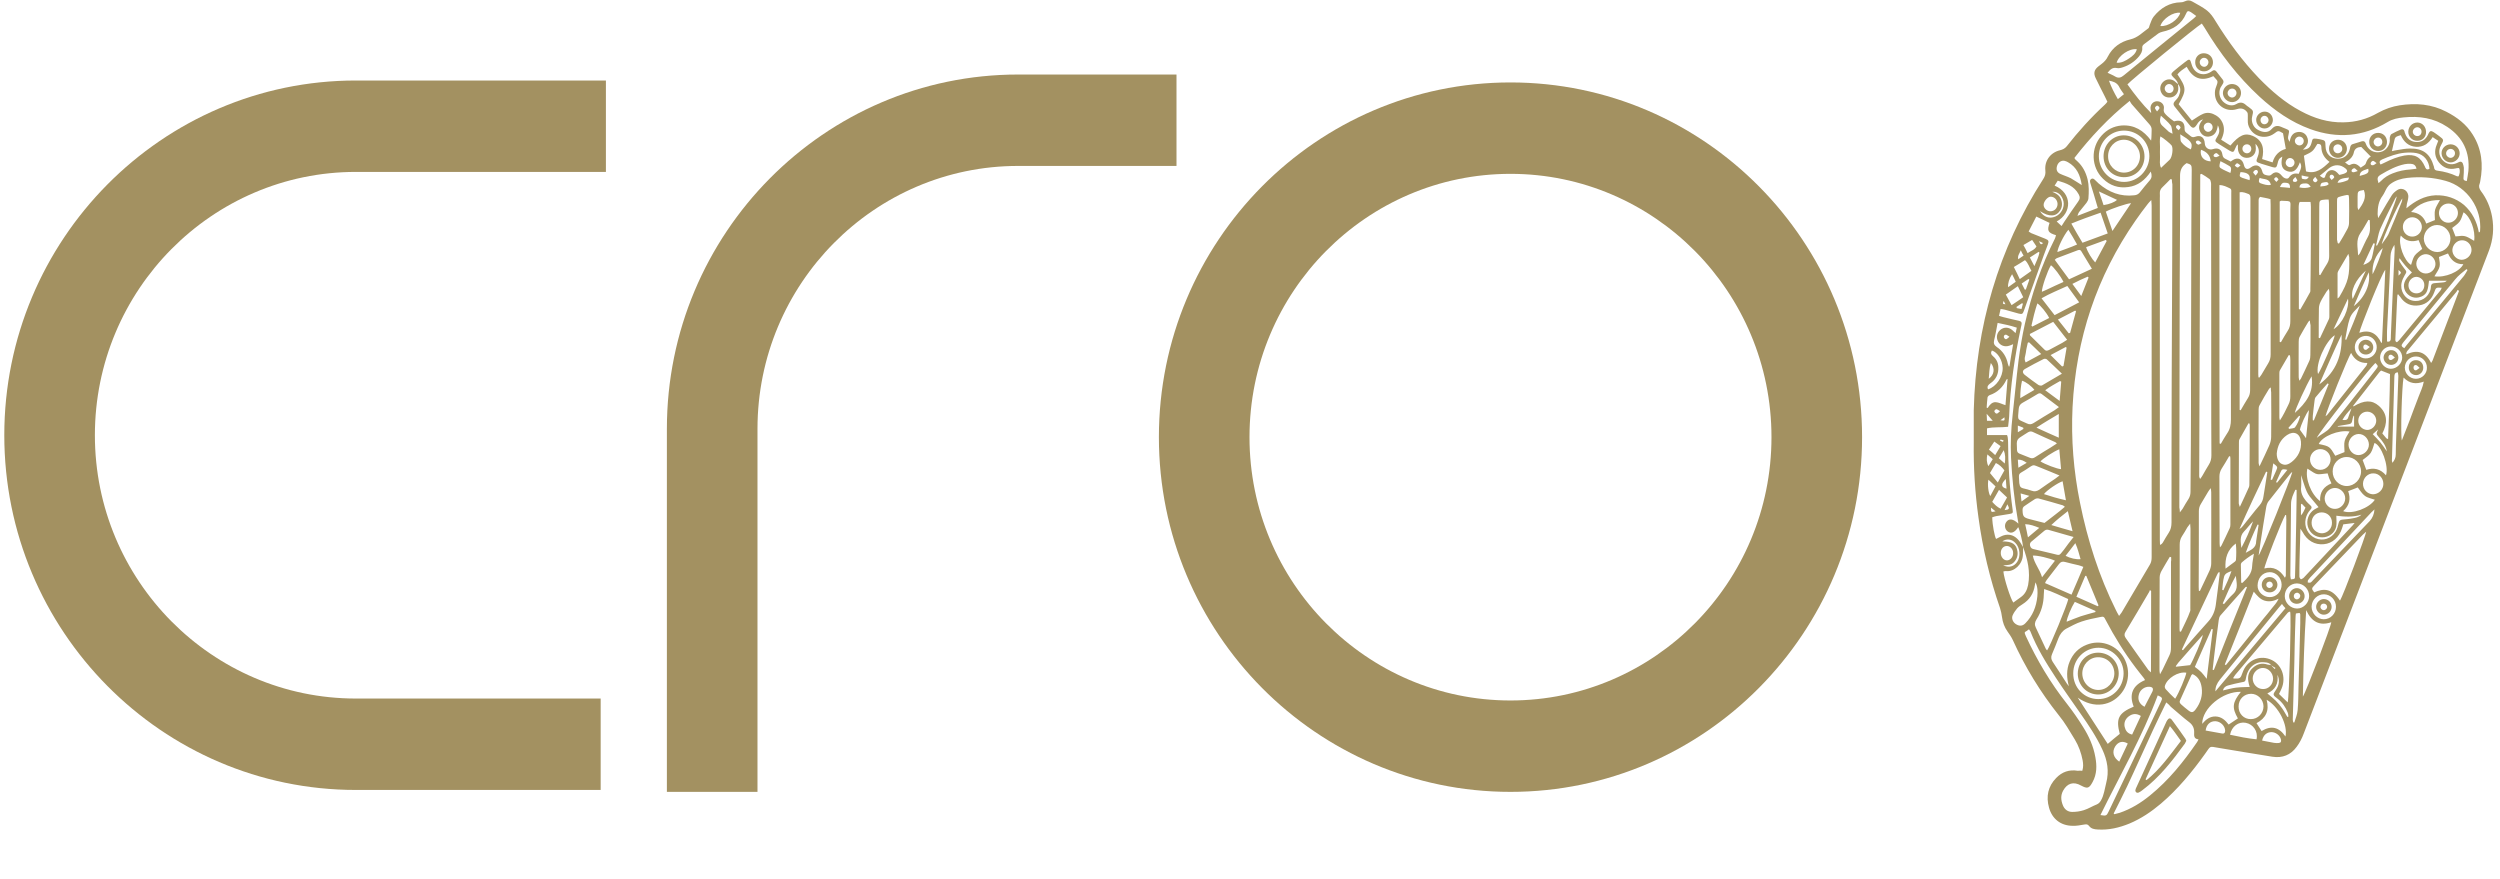<?xml version="1.0" encoding="UTF-8" standalone="no"?>
<svg xmlns:inkscape="http://www.inkscape.org/namespaces/inkscape"
    xmlns:sodipodi="http://sodipodi.sourceforge.net/DTD/sodipodi-0.dtd"
    xmlns="http://www.w3.org/2000/svg" xmlns:svg="http://www.w3.org/2000/svg" width="199"
    height="70" viewBox="0 0 199 70" fill="none" version="1.1" id="svg78"
    sodipodi:docname="cro-footer-logo.svg" inkscape:version="1.3.2 (091e20e, 2023-11-25)">
    <g clip-path="url(#clip0_443_146)" id="g21">
        <path
            d="M120.235 63.033C104.799 63.033 92.248 50.371 92.248 34.798C92.248 19.225 104.799 6.562 120.235 6.562C135.67 6.562 148.221 19.225 148.221 34.798C148.221 50.371 135.67 63.033 120.235 63.033ZM120.235 13.838C108.779 13.838 99.46 23.24 99.46 34.798C99.46 46.355 108.779 55.758 120.235 55.758C131.69 55.758 141.01 46.355 141.01 34.798C141.01 23.24 131.69 13.838 120.235 13.838Z"
            fill="#A39161" id="path1"></path>
        <path
            d="M60.296 63.033H53.084V34.14C53.084 18.581 65.621 5.932 81.043 5.932H93.649V13.208H81.043C69.601 13.208 60.296 22.596 60.296 34.14V63.033Z"
            fill="#A39161" id="path2"></path>
        <path
            d="M47.8 62.88H28.328C12.893 62.88 0.342 50.217 0.342 34.644C0.342 19.071 12.893 6.408 28.328 6.408H48.23V13.684H28.328C16.873 13.684 7.553 23.087 7.553 34.644C7.553 46.201 16.873 55.604 28.328 55.604H47.813V62.88H47.8Z"
            fill="#A39161" id="path3"></path>
        <path
            d="M165.751 61.354C165.849 61.047 165.821 60.781 165.779 60.529C165.668 59.941 165.46 59.368 165.155 58.864C164.753 58.206 164.365 57.521 163.879 56.933C162.409 55.086 161.189 53.085 160.218 50.944C160.107 50.707 159.954 50.483 159.802 50.273C159.552 49.923 159.414 49.545 159.358 49.111C159.33 48.874 159.275 48.636 159.206 48.412C158.387 46.061 157.819 43.655 157.486 41.192C157.208 39.205 157.084 37.218 157.111 35.218C157.125 34.364 157.098 33.511 157.111 32.657C157.278 26.011 159.053 19.84 162.645 14.244C162.784 14.034 162.839 13.838 162.811 13.572C162.728 12.802 163.214 12.145 163.962 11.963C164.184 11.907 164.351 11.837 164.503 11.655C165.432 10.466 166.445 9.346 167.554 8.325C167.624 8.269 167.665 8.199 167.749 8.101C167.679 7.961 167.624 7.835 167.554 7.695C167.305 7.206 167.055 6.716 166.819 6.226C166.625 5.834 166.695 5.555 167.027 5.289C167.111 5.219 167.18 5.163 167.263 5.107C167.485 4.939 167.665 4.757 167.79 4.491C168.165 3.764 168.803 3.316 169.579 3.134C170.176 2.994 170.55 2.574 171.008 2.252C171.077 2.211 171.077 2.071 171.119 1.987C171.216 1.763 171.285 1.497 171.438 1.315C171.992 0.629 172.7 0.196 173.615 0.182C173.726 0.182 173.837 0.14 173.934 0.098C174.142 -0 174.322 0.014 174.516 0.126C174.905 0.35 175.321 0.559 175.681 0.839C175.945 1.049 176.167 1.357 176.347 1.665C177.359 3.302 178.483 4.841 179.814 6.226C180.813 7.248 181.88 8.171 183.142 8.843C184.21 9.416 185.32 9.766 186.54 9.738C187.525 9.724 188.44 9.472 189.286 8.983C189.841 8.675 190.41 8.479 191.02 8.381C192.31 8.185 193.558 8.283 194.737 8.899C195.582 9.332 196.318 9.892 196.831 10.718C197.552 11.865 197.677 13.11 197.427 14.425C197.413 14.495 197.399 14.579 197.372 14.649C197.288 14.859 197.358 15.027 197.482 15.209C197.94 15.811 198.231 16.496 198.37 17.252C198.536 18.175 198.453 19.071 198.12 19.952C195.582 26.57 193.045 33.189 190.507 39.807C188.135 46.005 185.764 52.19 183.378 58.388C183.24 58.766 183.045 59.144 182.81 59.452C182.338 60.095 181.686 60.361 180.882 60.235C179.467 60.011 178.053 59.773 176.624 59.535C175.806 59.396 176 59.354 175.529 59.997C174.489 61.452 173.365 62.81 172.006 63.971C171.243 64.615 170.439 65.16 169.51 65.552C168.692 65.888 167.859 66.084 166.972 66.028C166.708 66.014 166.459 65.972 166.292 65.748C166.181 65.594 166.057 65.608 165.89 65.636C165.585 65.692 165.266 65.748 164.961 65.734C164.032 65.72 163.352 65.188 163.103 64.293C162.853 63.397 163.019 62.6 163.671 61.928C164.143 61.438 164.711 61.242 165.391 61.354C165.516 61.34 165.613 61.34 165.751 61.354ZM180.771 52.945C180.868 53.043 180.965 53.155 181.062 53.253C181.09 53.225 181.104 53.197 181.132 53.169C181.007 53.099 180.882 53.029 180.771 52.945C180.66 52.763 180.466 52.735 180.272 52.721C179.537 52.623 178.926 53.127 178.788 53.925C178.732 54.261 178.718 54.261 178.399 54.316C178.039 54.386 177.692 54.47 177.332 54.568C177.151 54.624 176.999 54.736 176.943 54.96C177.318 54.876 177.651 54.778 177.997 54.736C178.344 54.694 178.705 54.694 179.079 54.68C179.037 54.554 179.01 54.47 178.996 54.386C178.885 53.925 178.954 53.491 179.315 53.169C179.662 52.847 180.05 52.749 180.507 52.903C180.605 52.917 180.688 52.931 180.771 52.945ZM161.036 43.543C161.036 43.753 161.036 43.977 161.022 44.186C160.981 44.942 160.315 45.516 159.719 45.46C159.635 45.446 159.552 45.474 159.469 45.488C159.511 46.019 160.038 47.67 160.26 47.964C160.454 47.824 160.648 47.684 160.842 47.544C161.189 47.306 161.355 46.971 161.438 46.565C161.633 45.516 161.397 44.522 161.036 43.543C160.995 43.095 160.759 42.144 160.648 41.962C160.371 42.395 160.079 42.507 159.802 42.297C159.58 42.13 159.525 41.78 159.705 41.542C159.927 41.248 160.246 41.29 160.662 41.682C160.648 41.57 160.648 41.486 160.62 41.402C160.329 39.765 160.162 38.1 160.079 36.435C160.024 35.301 160.079 34.168 160.204 33.049C160.371 31.594 160.495 30.138 160.676 28.697C160.8 27.732 160.967 26.752 161.175 25.801C161.716 23.436 162.479 21.156 163.574 18.987C163.616 18.903 163.63 18.805 163.657 18.721C163.006 18.525 162.936 18.371 163.144 17.742C162.811 17.588 162.465 17.42 162.09 17.238C161.896 17.616 161.688 18.007 161.48 18.427C161.577 18.483 161.619 18.525 161.674 18.553C162.049 18.707 162.423 18.847 162.797 19.001C163.075 19.113 163.103 19.183 163.006 19.463C162.895 19.77 162.77 20.078 162.659 20.386C162.132 21.841 161.619 23.296 161.092 24.765C161.008 24.989 160.953 25.031 160.689 24.961C160.329 24.863 159.968 24.752 159.594 24.654C159.497 24.626 159.386 24.612 159.247 24.598C159.206 24.808 159.164 24.961 159.122 25.143C159.261 25.185 159.358 25.213 159.455 25.241C159.871 25.339 160.287 25.451 160.703 25.535C160.898 25.577 160.953 25.675 160.911 25.857C160.898 25.913 160.884 25.983 160.87 26.039C160.371 28.389 160.01 30.768 159.927 33.175C159.913 33.441 159.871 33.692 159.844 33.972C159.261 34.042 158.706 33.972 158.165 34.098C158.165 34.294 158.165 34.448 158.165 34.63C158.706 34.63 159.233 34.63 159.76 34.63C159.788 34.714 159.816 34.77 159.816 34.826C159.83 34.952 159.844 35.078 159.844 35.203C159.844 36.995 159.954 38.785 160.204 40.562C160.246 40.828 160.218 40.87 159.954 40.912C159.608 40.968 159.261 41.024 158.914 41.08C158.803 41.094 158.679 41.15 158.581 41.178C158.595 41.822 158.776 42.703 158.887 42.899C159.136 42.787 159.372 42.619 159.635 42.577C160.149 42.493 160.537 42.759 160.814 43.179C160.898 43.319 160.967 43.431 161.036 43.543ZM173.365 6.688C173.338 6.45 173.157 6.31 172.991 6.142C172.797 5.946 172.797 5.862 173.005 5.681C173.296 5.429 173.587 5.205 173.892 4.967C174.294 4.645 174.322 4.659 174.461 5.149C174.669 5.862 175.362 6.114 175.986 5.722C176.014 5.708 176.042 5.681 176.083 5.653C176.208 5.555 176.319 5.569 176.416 5.681C176.583 5.904 176.763 6.128 176.929 6.338C177.013 6.45 177.013 6.562 176.929 6.688C176.86 6.786 176.805 6.884 176.749 6.982C176.583 7.36 176.666 7.779 176.943 8.073C177.235 8.367 177.664 8.493 178.011 8.283C178.316 8.101 178.552 8.143 178.788 8.367C178.857 8.423 178.926 8.479 178.996 8.521C179.384 8.815 179.384 8.815 179.273 9.276C179.176 9.654 179.343 10.088 179.648 10.284C180.091 10.564 180.535 10.606 180.826 10.27C181.104 9.948 181.367 9.99 181.686 10.144C181.783 10.186 181.88 10.214 181.964 10.256C182.227 10.368 182.241 10.382 182.172 10.69C182.102 11.025 182.102 11.025 182.255 11.291C182.324 10.886 182.477 10.564 182.907 10.508C183.212 10.466 183.503 10.606 183.628 10.871C183.836 11.305 183.656 11.627 183.309 11.907C183.753 11.893 183.905 11.739 184.016 11.305C184.072 11.039 184.113 11.011 184.377 11.039C184.46 11.053 184.557 11.067 184.64 11.081C185.098 11.179 185.098 11.179 185.112 11.655C185.126 12.243 185.514 12.634 186.096 12.634C186.596 12.634 186.942 12.341 187.053 11.837C187.081 11.683 187.095 11.529 187.275 11.473C187.511 11.403 187.761 11.319 187.996 11.249C188.163 11.207 188.26 11.263 188.315 11.431C188.343 11.501 188.371 11.571 188.413 11.641C188.648 12.033 189.078 12.201 189.522 12.089C189.91 11.991 190.202 11.613 190.229 11.193C190.229 11.109 190.215 11.011 190.229 10.928C190.257 10.844 190.285 10.718 190.354 10.676C190.59 10.536 190.853 10.424 191.103 10.312C191.242 10.256 191.353 10.298 191.394 10.452C191.408 10.508 191.422 10.578 191.45 10.634C191.602 11.053 191.907 11.277 192.323 11.305C192.753 11.333 193.072 11.123 193.266 10.732C193.28 10.704 193.294 10.662 193.308 10.634C193.419 10.41 193.502 10.382 193.724 10.522C193.877 10.62 194.015 10.732 194.154 10.829C194.542 11.123 194.542 11.123 194.307 11.557C194.085 11.949 194.126 12.397 194.418 12.732C194.709 13.068 195.139 13.166 195.555 12.984C195.624 12.956 195.693 12.914 195.763 12.886C195.888 12.844 195.985 12.886 196.04 13.012C196.082 13.124 196.109 13.236 196.123 13.348C196.123 13.6 196.123 13.852 196.096 14.104C196.068 14.3 196.123 14.383 196.359 14.412C196.401 14.132 196.456 13.88 196.484 13.614C196.609 12.117 196.068 10.941 194.806 10.102C193.738 9.388 192.573 9.22 191.325 9.346C190.895 9.388 190.451 9.472 190.063 9.71C188.107 10.886 186.055 11.053 183.919 10.284C182.366 9.724 181.062 8.801 179.856 7.695C178.122 6.1 176.708 4.239 175.487 2.211C175.418 2.099 175.335 1.987 175.265 1.875C174.863 2.099 169.538 6.45 169.343 6.716C169.912 7.513 170.522 8.297 171.229 8.997C171.243 8.885 171.202 8.787 171.188 8.703C171.119 8.311 171.438 7.989 171.826 8.073C172.089 8.129 172.297 8.367 172.242 8.661C172.186 8.955 172.367 9.081 172.519 9.234C172.686 9.388 172.866 9.528 173.046 9.654C173.074 9.668 173.143 9.64 173.185 9.626C173.656 9.542 173.906 9.752 173.892 10.242C173.892 10.382 173.92 10.48 174.031 10.564C174.142 10.648 174.253 10.732 174.364 10.829C174.475 10.928 174.586 10.941 174.738 10.886C175.182 10.718 175.473 10.941 175.501 11.417C175.515 11.767 175.834 11.977 176.167 11.865C176.555 11.739 176.846 11.893 176.902 12.299C176.929 12.495 177.013 12.592 177.179 12.662C177.318 12.732 177.443 12.788 177.567 12.858C177.651 12.802 177.692 12.76 177.748 12.732C178.136 12.495 178.497 12.662 178.608 13.11C178.691 13.474 178.885 13.544 179.176 13.32C179.537 13.04 179.939 13.152 180.064 13.6C180.105 13.782 180.175 13.894 180.369 13.936C180.521 13.964 180.674 14.034 180.826 13.88C180.979 13.726 181.187 13.67 181.381 13.768C181.492 13.824 181.589 13.936 181.686 14.048C181.839 14.216 182.102 14.286 182.199 14.132C182.394 13.838 182.657 13.768 182.976 13.838C183.212 13.334 183.226 13.208 183.073 12.914C182.851 13.544 182.546 13.768 182.116 13.642C181.645 13.502 181.52 13.138 181.672 12.467C181.409 12.62 181.367 12.691 181.284 13.054C181.215 13.334 181.159 13.376 180.896 13.306C180.605 13.222 180.313 13.124 180.022 13.04C179.551 12.886 179.551 12.9 179.731 12.425C179.856 12.089 179.842 11.767 179.537 11.445C179.551 11.613 179.564 11.711 179.564 11.809C179.578 12.257 179.273 12.565 178.843 12.565C178.441 12.565 178.15 12.243 178.136 11.823C178.136 11.725 178.136 11.627 178.136 11.487C178.081 11.557 178.053 11.571 178.025 11.599C177.983 11.683 177.956 11.767 177.914 11.837C177.803 12.131 177.748 12.145 177.47 11.991C177.193 11.823 176.916 11.641 176.638 11.473C176.278 11.235 176.278 11.235 176.5 10.871C176.652 10.62 176.735 10.354 176.541 9.976C176.472 10.48 176.291 10.816 175.82 10.871C175.529 10.899 175.307 10.774 175.154 10.522C174.932 10.13 175.085 9.808 175.362 9.5C175.127 9.556 174.988 9.71 174.877 9.906C174.669 10.228 174.544 10.256 174.308 9.976C173.892 9.486 173.49 8.969 173.088 8.465C172.977 8.325 172.991 8.199 173.116 8.059C173.24 7.933 173.365 7.793 173.435 7.639C173.573 7.304 173.629 6.982 173.365 6.688ZM168.678 49.028C168.775 48.888 168.844 48.818 168.886 48.748C169.635 47.474 170.384 46.215 171.132 44.942C171.243 44.76 171.271 44.564 171.271 44.354C171.271 43.067 171.271 41.78 171.271 40.507C171.271 35.581 171.271 30.656 171.271 25.745C171.271 22.611 171.271 19.491 171.271 16.356C171.271 16.244 171.257 16.119 171.243 15.923C171.105 16.076 171.021 16.146 170.966 16.23C170.633 16.664 170.3 17.098 169.995 17.546C166.889 22.009 165.252 26.962 164.975 32.405C164.85 34.966 165.058 37.512 165.571 40.031C166.168 42.997 167.083 45.865 168.428 48.566C168.484 48.692 168.567 48.832 168.678 49.028ZM172.88 14.286C172.838 14.272 172.811 14.258 172.769 14.258C172.561 14.467 172.353 14.691 172.131 14.901C171.978 15.041 171.909 15.209 171.923 15.405C171.937 15.531 171.923 15.657 171.923 15.783C171.923 20.666 171.923 25.549 171.923 30.432C171.923 34.616 171.923 38.799 171.923 42.983C171.923 43.109 171.937 43.249 171.937 43.375C172.062 43.319 172.117 43.263 172.159 43.193C172.311 42.927 172.464 42.661 172.63 42.409C172.797 42.157 172.852 41.892 172.852 41.584C172.852 37.848 172.852 34.098 172.866 30.362C172.88 27.074 172.894 23.772 172.908 20.484C172.908 18.553 172.921 16.622 172.921 14.677C172.894 14.551 172.88 14.425 172.88 14.286ZM173.518 40.786C173.629 40.646 173.684 40.576 173.74 40.492C173.892 40.227 174.045 39.961 174.211 39.709C174.322 39.527 174.364 39.345 174.364 39.135C174.364 37.904 174.392 36.673 174.392 35.441C174.405 33.189 174.405 30.936 174.405 28.683C174.419 24.835 174.419 20.974 174.433 17.126C174.433 15.923 174.461 14.705 174.461 13.502C174.461 13.138 174.419 13.096 174.059 12.984C173.684 13.222 173.532 13.53 173.532 13.992C173.546 16.79 173.518 19.588 173.504 22.387C173.49 25.073 173.504 27.76 173.49 30.432C173.49 33.748 173.476 37.078 173.476 40.395C173.49 40.492 173.518 40.604 173.518 40.786ZM175.237 13.838C175.21 13.852 175.168 13.866 175.14 13.88C175.113 21.897 175.085 29.901 175.057 37.918C175.057 37.974 175.085 38.03 175.127 38.128C175.21 38.016 175.279 37.932 175.321 37.848C175.487 37.568 175.64 37.274 175.82 36.995C175.973 36.757 176.028 36.519 176.028 36.239C176.014 34.476 176.014 32.699 176.014 30.936C176.014 25.577 176.014 20.218 176 14.873C176 14.747 176.014 14.621 175.986 14.495C175.973 14.398 175.931 14.286 175.862 14.244C175.667 14.09 175.446 13.964 175.237 13.838ZM165.391 55.534C166.195 56.765 167 58.01 167.776 59.214C168.081 58.948 168.4 58.682 168.733 58.416C168.414 57.199 168.622 56.765 169.843 56.247C169.454 55.268 169.759 54.554 170.744 54.135C170.702 54.065 170.675 53.995 170.633 53.953C170.425 53.687 170.203 53.421 169.995 53.141C169.094 51.952 168.317 50.693 167.624 49.377C167.471 49.069 167.457 49.056 167.124 49.126C166.639 49.223 166.154 49.321 165.696 49.475C165.266 49.615 164.864 49.839 164.462 50.049C164.17 50.217 163.976 50.483 163.851 50.804C163.685 51.238 163.519 51.658 163.338 52.078C163.241 52.302 163.269 52.484 163.394 52.679C163.782 53.253 164.157 53.855 164.531 54.428C164.573 54.498 164.642 54.554 164.684 54.624C164.503 53.967 164.476 53.309 164.739 52.679C165.003 52.036 165.446 51.574 166.098 51.322C167.138 50.903 168.331 51.266 168.969 52.218C169.607 53.155 169.524 54.456 168.761 55.296C168.386 55.716 167.915 55.981 167.36 56.066C166.681 56.163 166.015 55.968 165.391 55.534ZM176.68 35.301C176.708 35.315 176.749 35.315 176.777 35.329C176.943 35.05 177.096 34.77 177.276 34.504C177.512 34.168 177.581 33.804 177.581 33.385C177.581 29.733 177.581 26.081 177.595 22.443C177.595 20.89 177.609 19.337 177.609 17.784C177.609 16.972 177.609 16.16 177.609 15.349C177.609 15.209 177.651 15.055 177.484 14.985C177.235 14.873 176.999 14.733 176.666 14.733C176.68 21.603 176.652 28.445 176.68 35.301ZM174.475 9.598C174.808 9.388 175.085 9.178 175.39 9.053C175.737 8.913 176.083 8.997 176.402 9.192C176.638 9.332 176.805 9.528 176.916 9.78C177.11 10.228 177.027 10.676 176.805 11.123C177.068 11.291 177.318 11.445 177.54 11.585C178.233 10.76 178.705 10.55 179.315 10.816C180.119 11.165 180.258 11.837 180.064 12.662C180.341 12.746 180.605 12.83 180.896 12.928C181.062 12.341 181.437 11.991 181.95 11.851C181.867 11.417 181.797 11.025 181.728 10.606C181.353 10.382 181.353 10.382 181.021 10.634C180.258 11.179 179.204 10.829 178.954 9.92C178.899 9.696 178.94 9.444 178.926 9.206C178.926 9.109 178.927 8.997 178.871 8.927C178.663 8.647 178.386 8.577 178.053 8.689C177.151 8.969 176.278 8.325 176.305 7.374C176.305 7.15 176.389 6.926 176.472 6.716C176.527 6.562 176.541 6.45 176.43 6.338C176.347 6.24 176.264 6.156 176.181 6.058C175.21 6.534 174.53 6.212 174.059 5.317C173.767 5.513 173.518 5.681 173.324 5.918C174.045 6.996 174.059 7.164 173.421 8.297C173.781 8.745 174.142 9.192 174.475 9.598ZM172.436 55.912C172.062 56.667 171.715 57.395 171.368 58.136C171.021 58.878 170.689 59.605 170.356 60.347C170.009 61.103 169.676 61.844 169.316 62.6C168.969 63.327 168.608 64.041 168.248 64.754C168.262 64.769 168.289 64.796 168.303 64.811C168.442 64.769 168.594 64.74 168.733 64.698C169.635 64.391 170.425 63.901 171.146 63.313C172.63 62.11 173.809 60.641 174.877 59.088C174.919 59.032 174.946 58.962 175.002 58.85C174.641 58.822 174.641 58.584 174.655 58.318C174.669 57.968 174.544 57.703 174.253 57.479C173.754 57.101 173.282 56.667 172.797 56.261C172.7 56.136 172.602 56.051 172.436 55.912ZM178.275 32.629C178.302 32.643 178.33 32.643 178.358 32.657C178.552 32.335 178.732 31.999 178.94 31.677C179.065 31.482 179.107 31.286 179.107 31.062C179.121 25.997 179.121 20.946 179.135 15.881C179.135 15.797 179.135 15.699 179.121 15.615C179.107 15.559 179.065 15.489 179.024 15.461C178.788 15.377 178.566 15.251 178.275 15.307C178.275 21.1 178.275 26.864 178.275 32.629ZM179.897 15.671C179.856 15.741 179.828 15.755 179.814 15.783C179.8 15.825 179.786 15.881 179.786 15.937C179.772 20.554 179.772 25.171 179.759 29.789C179.759 29.859 179.772 29.942 179.772 30.012C179.772 30.026 179.786 30.041 179.786 30.041C179.8 30.055 179.814 30.055 179.842 30.055C179.897 29.985 179.953 29.915 180.008 29.831C180.189 29.523 180.369 29.215 180.549 28.921C180.688 28.697 180.743 28.473 180.743 28.207C180.743 24.234 180.743 20.274 180.743 16.3C180.743 16.16 180.729 16.021 180.729 15.853C180.452 15.769 180.161 15.727 179.897 15.671ZM161.175 50.315C161.175 50.371 161.175 50.399 161.175 50.427C161.203 50.497 161.23 50.567 161.258 50.637C162.146 52.553 163.214 54.358 164.531 56.023C164.989 56.611 165.419 57.227 165.807 57.856C166.278 58.598 166.639 59.396 166.792 60.277C166.916 60.949 166.916 61.62 166.57 62.25C166.292 62.768 166.154 62.796 165.654 62.53C165.058 62.194 164.559 62.334 164.226 62.935C164.018 63.313 164.046 63.691 164.198 64.083C164.323 64.419 164.587 64.629 164.947 64.629C165.252 64.629 165.571 64.587 165.876 64.489C166.237 64.377 166.556 64.167 166.916 64.027C167.069 63.957 167.152 63.859 167.235 63.719C167.485 63.285 167.527 62.81 167.651 62.334C167.901 61.396 167.749 60.529 167.346 59.661C166.875 58.64 166.251 57.717 165.613 56.807C164.947 55.842 164.268 54.904 163.63 53.925C162.867 52.763 162.132 51.574 161.619 50.259C161.591 50.203 161.549 50.161 161.508 50.091C161.369 50.203 161.272 50.259 161.175 50.315ZM166.986 16.552C166.875 16.16 166.778 15.839 166.681 15.517C166.584 15.195 166.487 14.887 166.389 14.565C166.362 14.454 166.334 14.341 166.445 14.258C166.584 14.16 166.681 14.244 166.778 14.341C166.875 14.425 166.958 14.523 167.055 14.607C167.873 15.307 168.789 15.671 169.884 15.545C170.051 15.531 170.189 15.475 170.314 15.335C170.578 14.999 170.855 14.663 171.132 14.341C171.299 14.146 171.299 13.95 171.202 13.656C170.744 14.341 170.175 14.789 169.413 14.887C168.636 14.999 167.957 14.775 167.402 14.23C166.445 13.306 166.403 11.767 167.291 10.788C167.721 10.312 168.248 10.046 168.872 9.99C169.884 9.92 170.633 10.382 171.229 11.193C171.271 10.899 171.257 10.62 171.271 10.354C171.285 10.158 171.202 10.018 171.077 9.878C170.605 9.346 170.134 8.815 169.676 8.283C169.621 8.213 169.579 8.129 169.524 8.031C167.818 9.402 166.403 10.928 165.127 12.565C165.155 12.634 165.155 12.662 165.183 12.677C165.238 12.732 165.294 12.788 165.349 12.83C165.779 13.222 166.029 13.712 166.168 14.258C166.292 14.775 166.278 15.293 166.237 15.811C166.223 15.923 166.154 16.049 166.084 16.146C165.89 16.398 165.682 16.636 165.488 16.888C165.446 16.944 165.419 17.028 165.363 17.182C165.932 16.958 166.431 16.762 166.986 16.552ZM197.316 18.497C197.344 18.483 197.358 18.483 197.385 18.469C197.399 18.441 197.413 18.427 197.413 18.399C197.58 16.608 196.401 14.873 194.681 14.398C193.683 14.118 192.642 14.048 191.616 14.16C191.145 14.216 190.701 14.341 190.312 14.621C190.188 14.705 190.091 14.817 190.007 14.943C189.883 15.139 189.799 15.377 189.661 15.573C189.328 16.007 189.258 16.524 189.258 17.042C189.258 17.126 189.286 17.196 189.3 17.364C189.411 17.182 189.48 17.07 189.536 16.972C189.813 16.496 190.091 16.007 190.396 15.531C190.507 15.363 190.659 15.237 190.826 15.125C191.242 14.859 191.755 15.209 191.699 15.713C191.685 15.895 191.63 16.062 191.588 16.23C191.575 16.314 191.575 16.384 191.547 16.58C192.268 15.979 192.989 15.587 193.863 15.545C194.709 15.517 195.472 15.769 196.137 16.314C196.789 16.902 197.164 17.644 197.316 18.497ZM182.297 48.692C182.241 48.692 182.213 48.692 182.199 48.706C182.172 48.72 182.13 48.748 182.102 48.776C180.716 50.427 179.329 52.064 177.928 53.715C177.872 53.785 177.831 53.855 177.775 53.939C177.775 53.953 177.775 53.967 177.775 53.981C177.775 53.995 177.789 54.009 177.789 54.009C178.316 54.037 178.344 54.009 178.51 53.533C178.829 52.609 179.786 52.134 180.674 52.47C181.603 52.805 182.019 53.897 181.603 54.834C181.548 54.974 181.478 55.1 181.409 55.24C181.645 55.478 181.867 55.688 182.102 55.912C182.227 55.366 182.394 48.972 182.297 48.692ZM181.464 27.214C181.492 27.228 181.52 27.228 181.561 27.242C181.742 26.934 181.908 26.626 182.102 26.333C182.269 26.095 182.31 25.829 182.31 25.549C182.31 22.597 182.31 19.645 182.31 16.692C182.31 15.979 182.477 16.007 181.589 15.979C181.562 15.979 181.52 16.007 181.464 16.035C181.464 19.756 181.464 23.478 181.464 27.214ZM183.059 16.076C183.032 16.133 183.004 16.174 183.004 16.202C182.99 16.286 182.976 16.384 182.976 16.468C182.976 19.169 182.99 21.883 182.99 24.584C182.99 24.598 183.004 24.598 183.018 24.612C183.032 24.612 183.045 24.626 183.101 24.64C183.364 24.192 183.628 23.73 183.878 23.268C183.919 23.198 183.905 23.101 183.905 23.003C183.919 22.275 183.933 21.547 183.933 20.834C183.947 19.379 183.947 17.91 183.947 16.454C183.947 16.328 183.933 16.202 183.919 16.076C183.614 16.076 183.323 16.076 183.059 16.076ZM171.229 47.041C171.202 47.013 171.174 46.999 171.132 46.971C171.119 47.013 171.091 47.069 171.077 47.111C170.453 48.188 169.815 49.251 169.177 50.315C169.066 50.497 169.108 50.651 169.219 50.804C169.815 51.644 170.397 52.484 170.994 53.309C171.035 53.379 171.119 53.421 171.216 53.519C171.23 51.322 171.229 49.181 171.229 47.041ZM172.824 44.354C172.783 44.34 172.755 44.326 172.713 44.326C172.492 44.704 172.256 45.082 172.048 45.46C171.965 45.614 171.909 45.795 171.909 45.963C171.895 48.426 171.895 50.889 171.895 53.351C171.895 53.435 171.909 53.505 171.937 53.673C172.034 53.491 172.089 53.393 172.145 53.295C172.325 52.931 172.492 52.553 172.672 52.19C172.783 51.98 172.811 51.77 172.811 51.532C172.811 49.251 172.811 46.985 172.811 44.704C172.838 44.606 172.824 44.48 172.824 44.354ZM186.263 47.81C186.499 47.46 188.329 42.619 188.343 42.325C188.246 42.423 188.163 42.493 188.08 42.563C187.705 42.955 187.331 43.347 186.956 43.739C186.055 44.676 185.153 45.627 184.252 46.565C183.988 46.845 183.988 46.859 184.21 47.153C184.987 46.803 185.625 46.845 186.263 47.81ZM183.572 48.566C183.42 50.861 183.351 53.113 183.309 55.45C183.559 55.086 185.556 49.853 185.569 49.531C184.613 49.853 183.988 49.475 183.572 48.566ZM162.95 51.77C163.158 51.518 164.614 48.006 164.628 47.684C164.018 47.419 163.408 47.097 162.714 46.887C162.7 47.069 162.687 47.195 162.687 47.321C162.673 48.034 162.492 48.706 162.104 49.307C161.965 49.531 161.938 49.727 162.049 49.951C162.312 50.511 162.576 51.07 162.839 51.63C162.867 51.686 162.908 51.728 162.95 51.77ZM175.029 47.027C175.057 47.027 175.085 47.041 175.113 47.041C175.362 46.509 175.626 45.977 175.875 45.432C175.959 45.25 176.014 45.04 176.014 44.844C176.028 42.969 176.014 41.08 176.014 39.205C176.014 39.107 176 39.023 175.973 38.855C175.875 38.995 175.806 39.065 175.764 39.149C175.57 39.471 175.376 39.807 175.182 40.129C175.071 40.311 175.029 40.492 175.029 40.702C175.029 42.703 175.029 44.718 175.016 46.719C175.016 46.845 175.029 46.943 175.029 47.027ZM193.516 28.893C193.572 28.795 193.613 28.753 193.627 28.711C194.334 26.864 195.028 25.017 195.735 23.17C195.735 23.156 195.735 23.142 195.721 23.142C195.721 23.128 195.707 23.128 195.624 23.073C195.596 23.128 195.569 23.198 195.513 23.254C195.18 23.66 194.847 24.052 194.515 24.458C193.585 25.577 192.656 26.696 191.727 27.816C191.644 27.914 191.519 27.998 191.547 28.207C192.42 27.802 193.072 27.998 193.516 28.893ZM177.096 52.889C177.124 52.903 177.151 52.917 177.179 52.945C177.373 52.707 177.581 52.456 177.775 52.218C177.983 51.966 178.191 51.714 178.399 51.448C178.594 51.21 178.802 50.958 178.996 50.707C179.19 50.455 179.398 50.217 179.592 49.965C179.786 49.713 179.994 49.475 180.189 49.223C180.397 48.972 180.618 48.72 180.813 48.454C180.993 48.216 181.229 48.006 181.381 47.656C180.979 47.852 180.632 47.922 180.258 47.81C179.897 47.698 179.675 47.419 179.398 47.097C178.621 49.084 177.859 50.986 177.096 52.889ZM173.504 50.259C173.532 50.273 173.573 50.273 173.601 50.287C173.851 49.741 174.142 49.209 174.336 48.65C174.364 48.58 174.35 48.496 174.35 48.426C174.35 46.313 174.364 44.2 174.364 42.087C174.364 41.976 174.35 41.878 174.336 41.682C174.225 41.822 174.17 41.892 174.114 41.976C173.975 42.214 173.837 42.465 173.684 42.689C173.546 42.899 173.504 43.123 173.504 43.375C173.504 45.544 173.504 47.726 173.49 49.895C173.49 50.021 173.49 50.133 173.504 50.259ZM187.428 41.626C187.067 41.668 186.804 41.71 186.526 41.738C186.485 41.85 186.457 41.948 186.429 42.046C186.207 42.759 185.653 43.263 184.973 43.319C184.252 43.389 183.642 43.025 183.281 42.339C183.24 42.269 183.198 42.214 183.115 42.087C183.101 42.269 183.101 42.367 183.101 42.465C183.087 43.151 183.059 43.837 183.045 44.522C183.032 44.984 183.032 45.432 183.032 45.893C183.032 45.963 183.087 46.061 183.142 46.103C183.17 46.131 183.267 46.061 183.337 46.019C183.378 45.991 183.406 45.949 183.448 45.907C184.696 44.578 185.944 43.249 187.178 41.92C187.248 41.864 187.303 41.78 187.428 41.626ZM190.091 34.952C190.16 33.203 190.229 31.482 190.243 29.775C189.98 29.677 189.772 29.593 189.536 29.495C189.467 29.551 189.411 29.607 189.369 29.663C188.69 30.544 187.996 31.412 187.317 32.293V32.321C187.317 32.335 187.331 32.335 187.345 32.349C188.177 31.845 188.801 31.817 189.356 32.307C190.077 32.951 190.049 33.706 189.633 34.504C189.744 34.63 189.841 34.756 189.938 34.868C189.966 34.91 190.007 34.91 190.091 34.952ZM189.869 21.477C189.591 21.743 187.83 26.179 187.802 26.486C188.621 26.221 189.189 26.515 189.55 27.298C189.564 27.284 189.591 27.27 189.605 27.256C189.702 25.325 189.785 23.394 189.869 21.477ZM177.526 36.337C177.498 36.323 177.47 36.323 177.443 36.309C177.248 36.645 177.054 36.98 176.846 37.302C176.721 37.498 176.666 37.708 176.666 37.946C176.68 39.709 176.666 41.472 176.68 43.235C176.68 43.333 176.694 43.417 176.708 43.571C176.777 43.487 176.818 43.459 176.832 43.417C177.054 42.955 177.276 42.507 177.484 42.046C177.526 41.962 177.54 41.85 177.54 41.752C177.54 40.045 177.54 38.352 177.54 36.645C177.554 36.547 177.526 36.435 177.526 36.337ZM174.821 1.273C174.655 1.161 174.53 1.049 174.392 0.965C174.183 0.839 174.1 0.867 174.017 1.077C173.656 1.931 172.977 2.35 172.117 2.532C172.006 2.56 171.895 2.602 171.812 2.658C171.438 2.938 171.063 3.218 170.689 3.498C170.578 3.582 170.508 3.666 170.522 3.82C170.55 4.071 170.425 4.281 170.273 4.477C169.94 4.883 169.51 5.177 169.011 5.345C168.844 5.401 168.65 5.457 168.497 5.415C168.151 5.345 167.97 5.541 167.762 5.792C167.984 5.904 168.178 5.974 168.359 6.086C168.636 6.254 168.83 6.184 169.066 5.988C170.883 4.491 172.713 3.022 174.53 1.539C174.613 1.483 174.697 1.399 174.821 1.273ZM190.909 23.436C190.881 23.436 190.867 23.45 190.839 23.45C190.826 23.646 190.798 23.856 190.798 24.052C190.756 25.017 190.715 25.983 190.673 26.948C190.673 27.046 190.631 27.186 190.798 27.242C190.853 27.186 190.923 27.144 190.978 27.074C192.074 25.759 193.156 24.444 194.251 23.128C194.307 23.073 194.32 22.988 194.362 22.905C193.904 22.877 193.904 22.877 193.766 23.268C193.558 23.828 193.169 24.22 192.573 24.304C191.935 24.402 191.408 24.178 191.048 23.618C190.992 23.562 190.95 23.506 190.909 23.436ZM179.065 33.72C179.037 33.706 179.01 33.706 178.982 33.692C178.746 34.112 178.497 34.546 178.261 34.966C178.219 35.036 178.219 35.133 178.219 35.231C178.219 36.841 178.205 38.464 178.205 40.073C178.205 40.129 178.247 40.199 178.289 40.352C178.566 39.765 178.802 39.261 179.024 38.758C179.051 38.688 179.051 38.59 179.051 38.492C179.065 37.008 179.079 35.511 179.079 34.028C179.093 33.944 179.079 33.832 179.065 33.72ZM163.893 32.405C163.394 32.027 162.95 31.692 162.506 31.356C162.381 31.258 162.27 31.314 162.16 31.384C161.785 31.608 161.397 31.845 161.008 32.055C160.8 32.167 160.703 32.321 160.689 32.559C160.592 33.566 160.579 33.329 161.341 33.706C161.535 33.804 161.688 33.79 161.868 33.678C162.409 33.329 162.964 33.007 163.519 32.671C163.616 32.601 163.713 32.531 163.893 32.405ZM164.892 47.334C165.224 46.565 165.53 45.865 165.835 45.124C165.682 45.068 165.585 45.026 165.474 44.998C165.114 44.914 164.739 44.83 164.378 44.732C164.17 44.676 164.032 44.718 163.893 44.9C163.574 45.32 163.241 45.739 162.922 46.159C162.867 46.229 162.839 46.299 162.784 46.411C163.477 46.719 164.157 47.013 164.892 47.334ZM180.757 30.838C180.674 30.908 180.632 30.922 180.618 30.95C180.355 31.384 180.091 31.817 179.856 32.265C179.8 32.363 179.786 32.489 179.786 32.587C179.786 34.014 179.772 35.427 179.786 36.855C179.786 36.91 179.814 36.98 179.856 37.12C180.147 36.505 180.41 35.973 180.646 35.427C180.729 35.231 180.785 34.994 180.785 34.77C180.799 33.594 180.799 32.405 180.785 31.23C180.771 31.132 180.757 31.02 180.757 30.838ZM178.857 46.747C178.843 46.733 178.816 46.719 178.802 46.705C178.774 46.719 178.732 46.733 178.718 46.761C178.067 47.502 177.401 48.23 176.749 48.986C176.666 49.084 176.624 49.237 176.61 49.363C176.486 50.315 176.361 51.252 176.25 52.204C176.208 52.568 176.167 52.945 176.125 53.309C176.153 53.323 176.181 53.323 176.222 53.337C177.082 51.126 177.97 48.93 178.857 46.747ZM187.15 28.096C186.929 28.375 185.167 32.755 185.112 33.133C185.181 33.077 185.237 33.049 185.264 33.007C186.305 31.706 187.331 30.418 188.357 29.117C188.399 29.061 188.413 28.991 188.44 28.893C187.83 28.907 187.414 28.627 187.15 28.096ZM176.68 45.544C176.624 45.557 176.597 45.557 176.583 45.572C176.541 45.627 176.513 45.684 176.486 45.739C175.556 47.726 174.613 49.713 173.684 51.686C173.684 51.7 173.684 51.714 173.698 51.714C173.698 51.728 173.712 51.728 173.767 51.756C173.837 51.672 173.92 51.574 174.003 51.476C174.586 50.819 175.168 50.147 175.764 49.489C176.111 49.111 176.305 48.664 176.375 48.16C176.486 47.362 176.583 46.551 176.68 45.739C176.68 45.697 176.68 45.627 176.68 45.544ZM181.88 45.991C181.922 45.893 181.95 45.865 181.95 45.823C181.964 44.34 181.978 42.843 181.991 41.36C181.991 41.248 181.978 41.136 181.978 41.024C181.978 41.01 181.964 40.996 181.95 40.996C181.936 40.996 181.922 40.996 181.908 40.996C181.645 41.43 180.258 44.942 180.244 45.25C180.965 45.068 181.478 45.348 181.88 45.991ZM165.058 42.745C164.323 42.535 163.685 42.353 163.047 42.172C162.895 42.13 162.784 42.2 162.673 42.297C162.368 42.549 162.076 42.801 161.771 43.053C161.646 43.151 161.549 43.235 161.591 43.431C161.633 43.627 161.757 43.697 161.938 43.725C162.423 43.837 162.922 43.962 163.408 44.074C164.004 44.214 163.865 44.27 164.281 43.767C164.503 43.445 164.753 43.137 165.058 42.745ZM163.727 35.301C163.643 35.231 163.63 35.203 163.588 35.19C162.992 34.924 162.395 34.658 161.799 34.378C161.674 34.322 161.563 34.336 161.438 34.406C161.341 34.462 161.244 34.518 161.147 34.588C160.509 34.98 160.509 34.98 160.551 35.721C160.551 35.749 160.551 35.777 160.551 35.791C160.551 35.945 160.606 36.057 160.759 36.113C161.036 36.225 161.314 36.337 161.605 36.449C161.743 36.505 161.868 36.477 161.993 36.393C162.229 36.239 162.465 36.099 162.7 35.945C163.047 35.749 163.366 35.539 163.727 35.301ZM191.325 30.055C191.186 30.74 191.075 34.63 191.186 35.064C191.353 34.63 191.505 34.252 191.644 33.888C191.796 33.496 191.949 33.105 192.088 32.713C192.226 32.335 192.379 31.957 192.518 31.58C192.656 31.202 192.85 30.838 192.934 30.376C192.323 30.6 191.796 30.544 191.325 30.055ZM167.069 12.439C167.069 13.558 167.97 14.481 169.08 14.481C170.175 14.481 171.091 13.544 171.091 12.425C171.091 11.291 170.189 10.396 169.066 10.396C167.957 10.396 167.069 11.305 167.069 12.439ZM167.014 55.646C168.123 55.66 169.024 54.75 169.038 53.617C169.052 52.511 168.137 51.56 167.041 51.56C165.932 51.56 165.03 52.47 165.03 53.589C165.016 54.736 165.904 55.646 167.014 55.646ZM163.935 37.848C163.422 37.638 163.006 37.456 162.576 37.288C161.688 36.953 162.007 36.91 161.216 37.414C160.634 37.778 160.689 37.61 160.731 38.408C160.731 38.464 160.745 38.506 160.759 38.562C160.773 38.743 160.87 38.827 161.036 38.869C161.272 38.925 161.508 38.981 161.73 39.065C161.952 39.149 162.132 39.107 162.326 38.981C162.742 38.673 163.186 38.394 163.602 38.1C163.685 38.044 163.768 37.974 163.935 37.848ZM184.613 21.883C184.64 21.883 184.668 21.897 184.696 21.897C184.876 21.589 185.042 21.282 185.237 20.988C185.361 20.792 185.403 20.596 185.403 20.372C185.389 19.001 185.389 17.63 185.389 16.258C185.389 16.133 185.375 16.021 185.361 15.881C185.264 15.881 185.195 15.881 185.14 15.881C184.626 15.923 184.613 15.937 184.613 16.44C184.613 18.161 184.599 19.896 184.599 21.617C184.599 21.729 184.613 21.813 184.613 21.883ZM164.365 40.339C164.268 40.269 164.24 40.241 164.212 40.227C163.574 40.045 162.936 39.849 162.284 39.681C162.187 39.653 162.049 39.681 161.965 39.737C161.688 39.905 161.425 40.101 161.147 40.283C161.022 40.367 160.995 40.465 160.995 40.604C161.008 41.108 161.078 41.192 161.535 41.318C161.605 41.332 161.674 41.36 161.757 41.374C162.09 41.458 162.409 41.542 162.742 41.626C163.019 41.416 163.297 41.192 163.574 40.982C163.838 40.786 164.087 40.576 164.365 40.339ZM187.941 37.526C187.941 36.883 187.414 36.365 186.776 36.379C186.166 36.379 185.667 36.91 185.68 37.54C185.68 38.17 186.18 38.688 186.804 38.688C187.414 38.688 187.941 38.156 187.941 37.526ZM178.372 55.072C176.943 55.016 175.293 56.373 175.293 57.619C175.584 57.269 175.917 57.017 176.361 57.031C176.818 57.045 177.137 57.325 177.401 57.675C177.678 57.493 177.914 57.339 178.136 57.185C177.651 56.331 177.692 55.926 178.372 55.072ZM165.765 19.323C166.459 19.071 167.083 18.833 167.776 18.581C167.582 18.021 167.402 17.49 167.208 16.93C166.403 17.21 165.654 17.476 164.878 17.797C165.183 18.343 165.46 18.819 165.765 19.323ZM182.463 37.568C182.394 37.624 182.352 37.652 182.31 37.708C181.728 38.436 181.145 39.177 180.563 39.919C180.466 40.045 180.41 40.241 180.383 40.408C180.23 41.29 180.091 42.185 179.953 43.081C179.897 43.445 179.842 43.809 179.786 44.214C180.022 43.92 182.421 37.932 182.463 37.568ZM164.697 22.233C165.308 21.953 165.89 21.687 166.514 21.393C166.209 20.89 165.946 20.442 165.668 19.994C165.599 19.868 165.488 19.882 165.377 19.924C164.822 20.134 164.268 20.344 163.713 20.554C163.671 20.568 163.643 20.61 163.56 20.68C163.935 21.198 164.309 21.701 164.697 22.233ZM167.194 64.88C167.651 64.95 167.679 64.95 167.846 64.601C168.705 62.796 169.579 60.977 170.439 59.172C170.966 58.066 171.493 56.975 172.006 55.87C172.159 55.562 172.131 55.52 171.757 55.352C170.522 58.654 168.761 61.69 167.194 64.88ZM164.129 29.747C163.685 29.327 163.311 28.949 162.922 28.599C162.867 28.557 162.728 28.543 162.659 28.585C162.16 28.837 161.674 29.089 161.189 29.369C160.981 29.495 160.967 29.663 161.161 29.831C161.522 30.11 161.882 30.39 162.257 30.642C162.326 30.684 162.465 30.712 162.534 30.684C163.033 30.39 163.546 30.096 164.129 29.747ZM161.577 26.584C161.591 26.654 161.577 26.682 161.591 26.696C161.979 27.074 162.368 27.466 162.756 27.844C162.867 27.956 162.978 27.914 163.103 27.858C163.463 27.662 163.81 27.48 164.17 27.284C164.281 27.214 164.392 27.144 164.545 27.046C164.157 26.556 163.81 26.095 163.435 25.619C162.784 25.955 162.173 26.277 161.577 26.584ZM163.546 25.087C164.212 24.738 164.822 24.416 165.502 24.066C165.169 23.604 164.878 23.198 164.559 22.765C163.865 23.087 163.186 23.352 162.506 23.744C162.867 24.206 163.186 24.626 163.546 25.087ZM181.229 36.099C181.229 36.505 181.381 36.813 181.617 36.925C181.922 37.078 182.186 36.953 182.421 36.771C182.934 36.365 183.212 35.805 183.156 35.148C183.087 34.49 182.588 34.266 182.047 34.63C181.506 34.994 181.284 35.525 181.229 36.099ZM194.029 20.064C194.598 20.05 195.069 19.547 195.056 18.973C195.042 18.385 194.556 17.91 193.988 17.91C193.419 17.91 192.947 18.399 192.934 18.987C192.947 19.575 193.433 20.064 194.029 20.064ZM193.641 10.914C193.308 11.445 192.878 11.725 192.296 11.683C191.713 11.641 191.339 11.291 191.103 10.76C190.881 10.829 190.673 10.857 190.618 11.067C190.534 11.375 190.479 11.697 190.396 12.033C190.534 12.005 190.659 11.963 190.798 11.949C191.145 11.893 191.491 11.823 191.838 11.823C192.878 11.809 193.447 12.243 193.738 13.264C193.738 13.292 193.752 13.306 193.752 13.334C193.766 13.502 193.863 13.572 194.029 13.586C194.57 13.656 195.083 13.796 195.583 14.034C195.61 14.048 195.652 14.034 195.707 14.034C195.791 13.824 195.846 13.614 195.749 13.39C195.707 13.376 195.68 13.362 195.666 13.376C195.596 13.376 195.541 13.39 195.485 13.404C194.945 13.53 194.487 13.362 194.14 12.928C193.807 12.509 193.752 12.033 193.96 11.529C194.001 11.431 194.043 11.319 194.085 11.207C193.918 11.109 193.807 11.025 193.641 10.914ZM174.53 53.659C174.475 53.701 174.447 53.715 174.433 53.743C174.128 54.414 173.837 55.086 173.532 55.744C173.462 55.884 173.518 55.981 173.629 56.08C173.809 56.233 173.989 56.401 174.183 56.541C174.447 56.751 174.572 56.737 174.78 56.457C175.168 55.94 175.348 55.352 175.251 54.708C175.182 54.246 174.988 53.869 174.53 53.659ZM182.283 28.291C182.255 28.277 182.213 28.277 182.186 28.264C181.95 28.669 181.714 29.061 181.478 29.481C181.437 29.565 181.437 29.677 181.437 29.775C181.437 30.936 181.437 32.083 181.437 33.245C181.437 33.315 181.464 33.398 181.478 33.468C181.756 33.063 181.95 32.629 182.158 32.209C182.269 31.999 182.31 31.79 182.31 31.552C182.297 30.586 182.31 29.621 182.31 28.655C182.31 28.543 182.297 28.417 182.283 28.291ZM179.176 57.241C179.731 57.241 180.175 56.779 180.175 56.219C180.161 55.674 179.717 55.226 179.19 55.226C178.621 55.226 178.191 55.66 178.191 56.233C178.178 56.807 178.608 57.255 179.176 57.241ZM182.754 48.832C182.74 48.944 182.726 49.028 182.726 49.111C182.699 49.867 182.671 50.609 182.657 51.364C182.643 51.84 182.643 52.302 182.629 52.777C182.588 54.275 182.546 55.772 182.505 57.283C182.505 57.353 182.532 57.437 182.546 57.507C182.574 57.507 182.602 57.507 182.629 57.507C182.726 57.185 182.865 56.863 182.893 56.527C182.948 55.898 182.948 55.254 182.962 54.624C183.018 52.945 183.059 51.266 183.101 49.587C183.101 49.363 183.101 49.126 183.101 48.902C183.101 48.874 183.073 48.832 183.045 48.79C182.948 48.804 182.865 48.818 182.754 48.832ZM181.645 48.076C181.534 48.216 181.437 48.3 181.367 48.398C180.854 49.014 180.355 49.629 179.856 50.245C178.802 51.532 177.748 52.805 176.708 54.093C176.458 54.401 176.333 54.708 176.347 55.03C178.219 52.805 180.064 50.623 181.922 48.412C181.811 48.3 181.742 48.216 181.645 48.076ZM183.864 25.507C183.78 25.577 183.739 25.605 183.725 25.647C183.503 26.025 183.267 26.403 183.059 26.794C182.99 26.906 182.976 27.06 182.976 27.2C182.962 28.138 182.976 29.075 182.976 30.026C182.976 30.11 183.004 30.18 183.032 30.306C183.101 30.222 183.129 30.18 183.156 30.138C183.378 29.663 183.614 29.201 183.822 28.725C183.891 28.585 183.905 28.403 183.905 28.25C183.919 27.466 183.919 26.668 183.919 25.885C183.891 25.787 183.878 25.675 183.864 25.507ZM180.424 55.702C180.66 56.583 180.355 57.171 179.62 57.563C179.759 57.786 179.883 57.982 180.022 58.192C180.799 57.717 181.423 57.884 181.922 58.626C182.13 57.73 181.381 56.233 180.424 55.702ZM186.083 19.351C186.11 19.365 186.152 19.379 186.18 19.393C186.415 19.001 186.651 18.623 186.859 18.217C186.942 18.063 186.984 17.881 186.984 17.714C186.998 17.098 186.998 16.468 186.984 15.839C186.984 15.741 186.97 15.643 186.956 15.545C186.901 15.531 186.859 15.517 186.832 15.517C186.679 15.545 186.54 15.573 186.388 15.615C186.027 15.713 186.027 15.713 186.027 16.076C186.027 17.084 186.027 18.091 186.027 19.085C186.055 19.183 186.069 19.267 186.083 19.351ZM162.021 46.355C162.007 46.425 161.993 46.495 161.979 46.565C161.882 47.237 161.563 47.74 160.981 48.104C160.828 48.202 160.676 48.3 160.565 48.426C160.426 48.594 160.287 48.79 160.204 48.986C160.093 49.251 160.246 49.559 160.495 49.699C160.759 49.853 160.995 49.839 161.216 49.615C161.799 49.028 162.09 48.3 162.173 47.474C162.201 47.111 162.215 46.733 162.021 46.355ZM184.418 34.854C184.807 34.518 185.223 34.378 185.5 34.014C185.944 33.413 186.415 32.839 186.887 32.251C187.636 31.3 188.385 30.362 189.12 29.411C189.328 29.145 189.314 29.131 189.078 28.893C188.648 29.271 184.515 34.504 184.418 34.854ZM184.46 11.459C184.099 12.061 184.099 12.061 183.392 12.397C183.448 12.802 183.503 13.208 183.559 13.642C184.363 13.88 184.89 13.404 185.431 12.886C185.015 12.579 184.779 12.187 184.779 11.683C184.765 11.473 184.626 11.445 184.46 11.459ZM184.682 39.891C184.64 39.163 184.973 38.73 185.583 38.478C185.514 38.324 185.459 38.198 185.403 38.072C185.361 37.946 185.32 37.806 185.278 37.68C184.335 37.778 184.529 37.862 183.67 37.302C183.475 38.058 183.933 39.331 184.682 39.891ZM182.81 38.995C182.782 38.995 182.74 38.995 182.713 38.981C182.546 39.345 182.366 39.695 182.366 40.115C182.352 42.004 182.324 43.892 182.31 45.795C182.31 45.907 182.338 46.019 182.352 46.117C182.671 46.089 182.685 46.089 182.685 45.823C182.713 45.04 182.726 44.256 182.74 43.459C182.768 42.157 182.796 40.842 182.81 39.541C182.81 39.373 182.81 39.191 182.81 38.995ZM185.888 36.281C186.166 36.169 186.415 36.071 186.623 35.987C186.623 35.651 186.568 35.357 186.637 35.092C186.707 34.826 186.887 34.602 187.026 34.35C186.152 34.196 184.848 34.728 184.571 35.343C185.445 35.525 185.445 35.539 185.888 36.281ZM186.513 40.688C187.234 40.968 188.607 40.437 189.037 39.779C188.773 39.681 188.468 39.639 188.246 39.471C188.01 39.303 187.858 39.023 187.677 38.799C187.428 38.897 187.192 38.995 186.915 39.093C187.123 39.695 187.04 40.227 186.513 40.688ZM189.924 37.834C190.174 37.106 189.55 35.427 189.009 35.26C188.912 35.525 188.856 35.833 188.704 36.057C188.551 36.281 188.288 36.435 188.066 36.617C188.163 36.868 188.26 37.12 188.357 37.4C188.953 37.204 189.48 37.316 189.924 37.834ZM196.415 21.491C196.387 21.463 196.359 21.449 196.331 21.421C196.012 21.687 195.68 21.925 195.416 22.261C194.071 23.898 192.726 25.521 191.38 27.158C191.339 27.214 191.283 27.27 191.242 27.34C191.117 27.494 191.158 27.592 191.38 27.718C191.45 27.648 191.491 27.55 191.561 27.48C193.086 25.633 194.612 23.8 196.137 21.953C196.248 21.799 196.331 21.645 196.415 21.491ZM189.009 40.548C188.926 40.632 188.829 40.716 188.745 40.8C187.192 42.465 185.625 44.13 184.072 45.781C183.947 45.907 183.822 46.033 183.725 46.173C183.683 46.215 183.711 46.299 183.697 46.369C183.78 46.369 183.864 46.397 183.919 46.369C184.002 46.327 184.072 46.229 184.141 46.159C184.529 45.753 184.932 45.334 185.32 44.928C186.415 43.781 187.525 42.619 188.634 41.472C188.856 41.22 188.981 40.926 189.009 40.548ZM163.713 17.63C163.851 17.756 163.962 17.867 164.101 17.993C164.184 17.854 164.254 17.756 164.323 17.644C164.684 17.112 165.044 16.566 165.419 16.049C165.571 15.839 165.585 15.685 165.46 15.461C165.1 14.803 164.476 14.579 163.796 14.383C163.699 14.523 163.63 14.649 163.546 14.775C164.961 15.363 164.947 16.958 163.713 17.63ZM190.007 27.186C190.188 27.228 190.271 27.158 190.299 27.032C190.312 26.934 190.312 26.836 190.312 26.724C190.354 25.857 190.382 25.003 190.423 24.136C190.493 22.695 190.548 21.239 190.618 19.798C190.618 19.714 190.604 19.645 190.59 19.491C190.396 19.812 190.299 20.064 190.285 20.372C190.243 21.533 190.188 22.681 190.132 23.842C190.104 24.584 190.049 25.311 190.021 26.053C189.994 26.403 190.007 26.794 190.007 27.186ZM184.571 26.892C184.599 26.906 184.626 26.906 184.668 26.92C184.904 26.403 185.153 25.899 185.389 25.381C185.417 25.311 185.417 25.227 185.417 25.157C185.417 24.514 185.417 23.856 185.417 23.212C185.417 23.156 185.389 23.101 185.375 22.988C185.292 23.101 185.223 23.156 185.181 23.226C185.029 23.492 184.848 23.744 184.724 24.01C184.64 24.178 184.585 24.374 184.585 24.556C184.571 25.283 184.571 26.011 184.571 26.724C184.557 26.766 184.571 26.822 184.571 26.892ZM191.921 16.874C192.518 16.93 192.934 17.224 193.128 17.797C193.391 17.686 193.627 17.602 193.821 17.518C193.821 17.224 193.766 16.944 193.835 16.692C193.904 16.44 194.071 16.216 194.223 15.923C193.294 15.923 192.545 16.189 191.921 16.874ZM176.139 50.091C176.111 50.077 176.07 50.063 176.042 50.063C175.598 51.07 175.154 52.092 174.71 53.085C174.905 53.239 175.085 53.365 175.224 53.505C175.362 53.645 175.473 53.799 175.654 54.037C175.82 52.651 175.973 51.378 176.139 50.091ZM191.103 18.749C190.867 19.435 191.366 20.75 191.921 21.086C192.004 20.848 192.06 20.568 192.199 20.358C192.351 20.148 192.601 19.994 192.809 19.812C192.712 19.588 192.629 19.365 192.518 19.113C191.977 19.295 191.491 19.197 191.103 18.749ZM193.78 21.995C194.626 22.121 195.777 21.645 196.082 21.03C195.472 21.044 195.097 20.708 194.861 20.176C194.584 20.288 194.362 20.372 194.14 20.456C194.265 21.226 194.265 21.226 193.78 21.995ZM180.48 37.582C180.452 37.568 180.41 37.554 180.383 37.54C179.662 39.051 178.94 40.576 178.261 42.115C178.372 42.046 178.469 41.962 178.538 41.864C178.982 41.318 179.412 40.744 179.87 40.213C180.05 40.003 180.147 39.765 180.175 39.499C180.189 39.387 180.216 39.275 180.23 39.163C180.313 38.632 180.397 38.1 180.48 37.582ZM196.942 19.169C197.066 18.343 196.637 17.224 196.096 16.902C195.999 17.14 195.943 17.42 195.791 17.63C195.638 17.84 195.402 17.979 195.194 18.147C195.277 18.371 195.374 18.595 195.458 18.819C196.207 18.735 196.207 18.735 196.942 19.169ZM183.17 37.82C183.17 38.128 183.198 38.45 183.17 38.758C183.115 39.205 183.295 39.555 183.559 39.877C183.656 39.989 183.767 40.101 183.878 40.199C184.03 40.325 184.044 40.437 183.905 40.576C183.711 40.786 183.586 41.038 183.531 41.304C183.392 41.934 183.725 42.591 184.307 42.843C184.904 43.095 185.569 42.885 185.916 42.311C186.041 42.115 186.096 41.864 186.152 41.64C186.194 41.458 186.277 41.374 186.457 41.36C186.721 41.332 186.984 41.318 187.248 41.262C187.497 41.22 187.761 41.178 187.969 40.968C187.303 41.178 186.637 41.136 185.972 41.052C185.972 41.374 186.013 41.654 185.958 41.92C185.847 42.437 185.375 42.773 184.848 42.773C184.307 42.773 183.864 42.437 183.711 41.934C183.559 41.416 183.767 40.856 184.21 40.562C184.321 40.492 184.446 40.422 184.557 40.367C183.628 39.205 183.725 39.611 183.17 37.82ZM185.625 41.598C185.625 41.136 185.264 40.786 184.807 40.786C184.349 40.786 184.002 41.136 184.002 41.612C184.002 42.087 184.363 42.451 184.834 42.451C185.292 42.437 185.639 42.06 185.625 41.598ZM186.679 39.667C186.679 39.219 186.291 38.841 185.861 38.841C185.431 38.841 185.056 39.219 185.042 39.667C185.042 40.143 185.417 40.52 185.875 40.507C186.305 40.507 186.679 40.115 186.679 39.667ZM180.937 54.023C180.937 53.575 180.577 53.183 180.147 53.169C179.717 53.155 179.329 53.533 179.315 53.981C179.301 54.456 179.675 54.848 180.133 54.848C180.577 54.862 180.937 54.484 180.937 54.023ZM189.716 38.52C189.716 38.058 189.369 37.68 188.926 37.68C188.482 37.666 188.107 38.044 188.094 38.492C188.08 38.953 188.44 39.331 188.884 39.345C189.342 39.345 189.716 38.967 189.716 38.52ZM186.942 35.399C186.956 35.861 187.317 36.239 187.761 36.225C188.191 36.211 188.579 35.819 188.565 35.371C188.551 34.924 188.177 34.532 187.733 34.546C187.303 34.56 186.942 34.952 186.942 35.399ZM184.696 37.4C185.153 37.4 185.514 37.023 185.514 36.575C185.514 36.113 185.153 35.749 184.696 35.749C184.252 35.749 183.878 36.127 183.878 36.575C183.878 37.023 184.252 37.4 184.696 37.4ZM177.512 58.486C178.219 58.64 178.913 58.78 179.62 58.85C179.759 58.22 179.356 57.647 178.76 57.535C178.178 57.423 177.637 57.828 177.512 58.486ZM173.143 55.618C173.448 55.156 174.003 53.827 174.031 53.547C173.393 53.435 172.505 53.981 172.325 54.596C172.297 54.68 172.339 54.806 172.394 54.862C172.63 55.128 172.866 55.366 173.143 55.618ZM190.437 36.841C190.604 36.645 190.701 36.435 190.701 36.183C190.701 35.945 190.715 35.707 190.715 35.455C190.784 33.608 190.839 31.776 190.909 29.928C190.909 29.831 190.881 29.747 190.867 29.635C190.576 29.663 190.604 29.859 190.59 30.026C190.521 32.251 190.465 34.476 190.396 36.687C190.41 36.743 190.423 36.799 190.437 36.841ZM166.986 48.258C167 48.23 167.027 48.216 167.041 48.188C166.722 47.404 166.389 46.621 166.07 45.837C166.043 45.837 166.015 45.837 165.987 45.837C165.751 46.383 165.53 46.915 165.28 47.502C165.876 47.768 166.431 48.006 166.986 48.258ZM165.71 14.733C165.585 13.936 165.308 13.306 164.614 12.914C164.531 12.858 164.434 12.83 164.337 12.802C164.073 12.746 163.824 12.928 163.741 13.208C163.657 13.488 163.727 13.698 163.962 13.824C164.254 13.964 164.559 14.048 164.836 14.188C165.127 14.355 165.391 14.537 165.71 14.733ZM186.069 23.758C186.166 23.674 186.207 23.66 186.221 23.618C186.929 22.415 187.04 21.925 186.998 20.512C186.998 20.498 186.998 20.484 186.998 20.47C186.984 20.4 186.956 20.344 186.929 20.204C186.637 20.708 186.374 21.142 186.124 21.575C186.096 21.631 186.069 21.701 186.069 21.757C186.069 22.401 186.069 23.044 186.069 23.758ZM160.246 27.396C160.093 27.466 160.01 27.494 159.927 27.522C159.58 27.634 159.219 27.508 159.053 27.2C158.873 26.878 158.942 26.5 159.219 26.263C159.497 26.025 159.871 26.025 160.162 26.263C160.246 26.333 160.315 26.403 160.44 26.515C160.481 26.347 160.495 26.235 160.537 26.081C160.038 25.913 159.552 25.815 159.011 25.703C158.914 26.193 158.845 26.64 158.734 27.074C158.679 27.312 158.72 27.466 158.942 27.62C159.427 27.942 159.719 28.403 159.83 28.977C159.844 29.047 159.885 29.103 159.899 29.173C159.913 29.173 159.941 29.173 159.954 29.159C160.038 28.599 160.135 28.04 160.246 27.396ZM196.734 19.896C196.734 19.477 196.387 19.113 195.971 19.127C195.569 19.127 195.236 19.477 195.208 19.882C195.194 20.302 195.541 20.68 195.957 20.68C196.373 20.666 196.734 20.316 196.734 19.896ZM192.781 18.077C192.781 17.658 192.434 17.294 192.018 17.294C191.602 17.294 191.256 17.644 191.269 18.077C191.269 18.497 191.602 18.833 192.004 18.833C192.42 18.847 192.767 18.497 192.781 18.077ZM168.151 18.385C168.678 17.588 169.149 16.888 169.635 16.174C169.343 16.174 167.984 16.636 167.624 16.846C167.79 17.322 167.957 17.811 168.151 18.385ZM193.072 21.771C193.488 21.785 193.863 21.435 193.863 21.016C193.863 20.61 193.53 20.26 193.128 20.232C192.712 20.218 192.351 20.568 192.337 20.988C192.337 21.407 192.67 21.757 193.072 21.771ZM194.917 16.202C194.487 16.189 194.14 16.524 194.14 16.958C194.14 17.378 194.473 17.728 194.875 17.728C195.291 17.742 195.652 17.378 195.652 16.958C195.652 16.538 195.333 16.216 194.917 16.202ZM164.254 22.443C164.032 21.981 163.477 21.253 163.255 21.114C162.978 21.561 162.52 22.891 162.534 23.226C162.687 23.17 162.811 23.101 162.95 23.044C163.38 22.835 163.81 22.639 164.254 22.443ZM171.965 10.857C171.895 11.137 171.937 11.417 171.937 11.683C171.937 11.963 171.923 12.243 171.937 12.523C171.951 12.788 171.867 13.068 172.02 13.362C172.27 13.124 172.478 12.928 172.7 12.719C172.908 12.523 173.005 11.823 172.866 11.585C172.783 11.459 172.173 10.956 171.965 10.857ZM184.613 30.6C185.986 29.579 186.457 28.221 186.388 26.64C185.778 27.928 185.209 29.229 184.613 30.6ZM183.808 47.447C183.808 46.901 183.378 46.453 182.837 46.439C182.297 46.439 181.867 46.887 181.867 47.447C181.867 47.992 182.324 48.44 182.851 48.44C183.364 48.44 183.808 47.978 183.808 47.447ZM163.879 34.84C163.879 34.196 163.879 33.608 163.879 32.951C163.269 33.315 162.714 33.636 162.104 34.042C162.728 34.336 163.283 34.574 163.879 34.84ZM184.973 49.293C185.514 49.293 185.944 48.846 185.944 48.3C185.944 47.768 185.528 47.321 185.001 47.306C184.474 47.292 184.016 47.74 184.002 48.286C184.002 48.832 184.446 49.293 184.973 49.293ZM187.913 13.348C188.066 13.222 188.274 13.152 188.315 13.012C188.399 12.774 188.496 12.579 188.718 12.467C188.454 12.201 188.204 11.949 187.955 11.697C187.664 11.711 187.428 11.809 187.359 12.159C187.303 12.425 187.123 12.634 186.901 12.788C186.832 12.844 186.748 12.872 186.665 12.928C186.956 13.152 186.97 13.18 187.095 13.11C187.4 12.956 187.636 13.054 187.913 13.348ZM181.617 46.523C181.603 45.991 181.173 45.53 180.66 45.544C180.064 45.557 179.717 46.047 179.703 46.607C179.689 47.111 180.161 47.53 180.66 47.53C181.201 47.544 181.631 47.083 181.617 46.523ZM159.802 30.166C159.76 30.194 159.719 30.194 159.719 30.208C159.441 30.81 158.998 31.244 158.373 31.454C158.304 31.482 158.221 31.566 158.207 31.636C158.165 31.901 158.165 32.167 158.138 32.447C158.165 32.461 158.193 32.475 158.221 32.475C158.373 32.223 158.568 31.999 158.859 32.013C159.108 32.027 159.358 32.167 159.635 32.251C159.691 31.566 159.746 30.866 159.802 30.166ZM188.454 32.769C188.052 32.755 187.733 33.063 187.719 33.468C187.705 33.874 188.024 34.196 188.413 34.224C188.787 34.238 189.134 33.902 189.148 33.511C189.161 33.119 188.842 32.783 188.454 32.769ZM165.155 47.908C164.878 48.342 164.517 49.209 164.503 49.489C164.878 49.349 165.252 49.181 165.627 49.056C166.015 48.93 166.403 48.832 166.792 48.72C166.792 48.692 166.792 48.664 166.805 48.636C166.251 48.398 165.71 48.16 165.155 47.908ZM191.991 21.687C191.81 21.505 191.63 21.337 191.464 21.142C191.297 20.96 191.158 20.75 191.006 20.554C190.964 20.666 190.964 20.75 191.006 20.82C191.117 21.002 191.228 21.184 191.366 21.352C191.588 21.631 191.588 21.631 191.408 21.925C191.311 22.093 191.214 22.289 191.172 22.485C191.02 23.128 191.408 23.786 192.018 23.926C192.67 24.08 193.308 23.688 193.474 23.03C193.488 22.961 193.502 22.877 193.502 22.807C193.516 22.639 193.599 22.555 193.766 22.541C193.974 22.527 194.196 22.499 194.404 22.485C194.529 22.471 194.667 22.471 194.764 22.345C194.265 22.345 193.807 22.345 193.35 22.345C193.308 22.625 193.294 22.905 193.197 23.156C193.086 23.45 192.837 23.604 192.531 23.674C192.102 23.772 191.658 23.548 191.45 23.156C191.228 22.681 191.366 22.275 191.991 21.687ZM174.336 52.945C174.558 52.609 175.307 50.874 175.348 50.539C174.669 51.294 174.031 52.022 173.393 52.749C173.324 52.833 173.254 52.931 173.199 53.015C173.199 53.029 173.199 53.043 173.199 53.057C173.199 53.071 173.213 53.071 173.213 53.071C173.573 53.029 173.948 52.987 174.336 52.945ZM163.574 44.634C163.227 44.452 162.146 44.186 161.813 44.228C161.924 44.844 162.354 45.292 162.548 45.949C162.936 45.46 163.255 45.04 163.574 44.634ZM163.921 35.763C163.449 35.945 162.589 36.519 162.423 36.729C162.77 36.953 163.741 37.33 164.06 37.344C164.018 36.827 163.976 36.323 163.921 35.763ZM178.399 46.383C178.427 46.383 178.469 46.397 178.497 46.397C178.885 46.033 179.259 45.656 179.273 45.04C179.287 44.746 179.356 44.452 179.412 44.074C179.01 44.312 178.718 44.536 178.441 44.774C178.399 44.816 178.372 44.886 178.372 44.942C178.386 45.432 178.386 45.907 178.399 46.383ZM164.184 38.31C163.81 38.422 162.895 39.051 162.7 39.331C163.255 39.513 163.81 39.681 164.448 39.821C164.351 39.275 164.268 38.799 164.184 38.31ZM188.634 17.532C188.593 17.518 188.565 17.504 188.523 17.504C188.315 17.854 188.135 18.217 187.899 18.539C187.497 19.113 187.691 19.714 187.705 20.33C187.802 20.246 187.858 20.162 187.899 20.064C188.094 19.659 188.274 19.225 188.496 18.833C188.731 18.399 188.634 17.965 188.634 17.532ZM167.693 19.183C167.665 19.155 167.651 19.127 167.624 19.099C167.097 19.295 166.57 19.491 166.057 19.672C166.154 20.036 166.528 20.638 166.778 20.89C167.083 20.316 167.388 19.742 167.693 19.183ZM192.351 13.432C192.296 13.138 192.115 13.054 191.907 13.04C191.755 13.026 191.575 13.04 191.422 13.068C190.729 13.208 190.118 13.544 189.522 13.894C189.231 14.076 189.203 14.174 189.328 14.579C189.397 14.523 189.467 14.467 189.522 14.412C189.785 14.132 190.104 13.936 190.465 13.796C190.923 13.614 191.408 13.516 191.893 13.488C192.046 13.474 192.185 13.446 192.351 13.432ZM170.411 56.989C170.051 56.765 169.746 56.807 169.454 57.017C169.177 57.227 169.052 57.521 169.122 57.856C169.191 58.15 169.343 58.388 169.718 58.472C169.954 57.968 170.189 57.479 170.411 56.989ZM164.642 18.287C164.268 18.735 163.782 19.742 163.768 20.064C164.281 19.868 164.808 19.7 165.335 19.463C165.1 19.043 164.892 18.679 164.642 18.287ZM192.31 30.152C192.795 30.152 193.197 29.747 193.183 29.257C193.183 28.781 192.795 28.375 192.323 28.375C191.838 28.361 191.436 28.767 191.422 29.257C191.422 29.747 191.824 30.152 192.31 30.152ZM192.351 22.037C192.004 22.037 191.713 22.345 191.713 22.709C191.713 23.073 191.977 23.338 192.323 23.352C192.698 23.366 192.975 23.087 192.975 22.709C192.989 22.345 192.698 22.051 192.351 22.037ZM188.274 28.529C188.759 28.557 189.175 28.166 189.189 27.662C189.203 27.172 188.842 26.766 188.385 26.738C187.872 26.71 187.456 27.102 187.442 27.62C187.428 28.096 187.816 28.515 188.274 28.529ZM163.116 25.311C162.908 24.891 162.423 24.304 162.173 24.15C161.979 24.738 161.827 25.339 161.702 25.927C161.73 25.955 161.757 25.969 161.771 25.997C162.215 25.773 162.659 25.549 163.116 25.311ZM190.326 27.578C189.827 27.578 189.453 27.984 189.453 28.473C189.467 28.949 189.855 29.355 190.312 29.355C190.784 29.355 191.214 28.935 191.214 28.459C191.214 27.984 190.812 27.578 190.326 27.578ZM164.975 42.283C164.836 41.71 164.739 41.248 164.6 40.688C164.129 41.052 163.727 41.374 163.283 41.794C163.879 41.976 164.378 42.115 164.975 42.283ZM189.494 13.096C189.605 13.04 189.73 12.998 189.827 12.942C190.326 12.691 190.839 12.481 191.38 12.383C192.226 12.243 192.684 12.495 193.031 13.278C193.045 13.306 193.045 13.32 193.058 13.348C193.142 13.516 193.253 13.516 193.391 13.432C193.336 12.788 192.947 12.299 192.351 12.187C192.046 12.131 191.727 12.131 191.422 12.159C190.784 12.215 190.202 12.439 189.619 12.691C189.439 12.774 189.342 12.886 189.494 13.096ZM164.67 26.529C164.711 26.515 164.739 26.515 164.781 26.5C164.933 25.927 165.1 25.353 165.252 24.779C165.224 24.765 165.211 24.738 165.183 24.724C164.739 24.947 164.309 25.171 163.81 25.437C164.129 25.829 164.392 26.179 164.67 26.529ZM158.249 30.992C158.9 30.782 159.427 30.012 159.414 29.285C159.4 28.669 159.011 28.04 158.554 27.9C158.443 28.082 158.484 28.221 158.651 28.361C158.914 28.585 159.053 28.865 159.067 29.215C159.095 29.761 158.887 30.208 158.429 30.516C158.263 30.642 158.138 30.768 158.249 30.992ZM170.703 56.261C170.911 55.856 171.119 55.464 171.327 55.058C171.438 54.806 171.354 54.68 171.077 54.666C170.716 54.652 170.356 54.904 170.259 55.268C170.134 55.688 170.286 56.038 170.703 56.261ZM160.773 22.219C161.106 21.981 161.397 21.771 161.702 21.561C161.522 21.253 161.452 20.946 161.189 20.708C160.898 20.89 160.62 21.072 160.301 21.253C160.481 21.603 160.62 21.883 160.773 22.219ZM175.57 58.15C176.014 58.234 176.444 58.304 176.888 58.388C177.04 58.416 177.124 58.332 177.124 58.164C177.11 57.773 176.749 57.423 176.347 57.409C175.931 57.395 175.626 57.675 175.57 58.15ZM185.361 30.572C185.334 30.558 185.306 30.53 185.278 30.516C184.959 30.88 184.626 31.244 184.321 31.622C184.266 31.692 184.252 31.803 184.238 31.901C184.183 32.307 184.141 32.713 184.099 33.105C184.086 33.217 184.099 33.343 184.099 33.455C184.127 33.455 184.155 33.468 184.183 33.468C184.585 32.503 184.973 31.538 185.361 30.572ZM184.515 29.775C184.765 29.439 185.833 26.962 185.847 26.682C185.098 27.172 184.294 28.991 184.515 29.775ZM184.002 29.956C183.6 30.6 182.671 32.629 182.671 32.867C183.531 32.097 184.21 31.244 184.002 29.956ZM160.121 24.29C160.468 24.066 160.745 23.87 161.05 23.66C160.898 23.352 160.773 23.087 160.62 22.779C160.273 23.017 159.982 23.226 159.663 23.45C159.816 23.744 159.954 23.982 160.121 24.29ZM168.692 60.627C168.927 60.123 169.149 59.647 169.371 59.186C168.969 58.948 168.622 59.032 168.373 59.41C168.109 59.829 168.206 60.291 168.692 60.627ZM161.508 27.242C161.48 27.256 161.438 27.27 161.411 27.284C161.355 27.55 161.286 27.802 161.258 28.068C161.23 28.32 161.078 28.557 161.244 28.851C161.646 28.627 162.035 28.417 162.479 28.18C162.132 27.83 161.813 27.536 161.508 27.242ZM164.073 30.376C164.046 30.362 164.004 30.348 163.976 30.334C163.602 30.558 163.2 30.754 162.797 31.062C163.186 31.356 163.533 31.608 163.949 31.915C163.99 31.342 164.032 30.852 164.073 30.376ZM177.151 45.264C177.443 45.04 177.678 44.872 177.9 44.704C177.942 44.676 177.97 44.62 177.983 44.578C178.011 44.158 178.025 43.739 177.97 43.263C177.304 43.767 177.096 44.41 177.151 45.264ZM163.227 15.657C162.992 15.657 162.659 16.049 162.673 16.328C162.687 16.58 162.936 16.818 163.214 16.818C163.533 16.818 163.782 16.566 163.782 16.23C163.768 15.909 163.533 15.657 163.227 15.657ZM159.025 38.408C159.219 38.03 159.386 37.736 159.552 37.442C159.358 37.19 159.164 36.995 158.873 36.855C158.692 37.148 158.526 37.428 158.401 37.652C158.609 37.904 158.789 38.128 159.025 38.408ZM164.143 29.173C164.184 29.159 164.212 29.145 164.254 29.131C164.337 28.641 164.42 28.152 164.503 27.676C164.476 27.662 164.448 27.634 164.434 27.62C164.06 27.816 163.671 28.026 163.227 28.264C163.56 28.599 163.851 28.893 164.143 29.173ZM180.064 58.948C180.397 59.018 180.702 59.074 181.007 59.13C181.132 59.144 181.256 59.158 181.381 59.144C181.562 59.116 181.603 59.046 181.561 58.85C181.478 58.528 181.145 58.276 180.799 58.276C180.424 58.29 180.161 58.514 180.064 58.948ZM158.581 39.947C158.776 40.157 158.956 40.352 159.247 40.492C159.427 40.185 159.594 39.905 159.76 39.597C159.538 39.387 159.358 39.219 159.122 38.995C158.928 39.331 158.762 39.625 158.581 39.947ZM189.134 19.532C189.161 19.532 189.189 19.547 189.217 19.547C189.494 19.085 190.77 15.937 190.784 15.629C190.729 15.699 190.687 15.741 190.659 15.797C190.257 16.608 189.827 17.42 189.453 18.259C189.3 18.665 189.245 19.113 189.134 19.532ZM160.246 44.018C160.246 43.711 160.01 43.459 159.746 43.459C159.469 43.459 159.261 43.697 159.261 44.018C159.261 44.34 159.497 44.62 159.774 44.606C160.038 44.592 160.26 44.312 160.246 44.018ZM187.359 24.374C188.26 23.66 188.718 22.611 188.551 21.673C188.149 22.569 187.747 23.464 187.359 24.374ZM164.961 22.597C165.197 22.919 165.405 23.198 165.668 23.562C165.89 23.017 166.07 22.555 166.251 22.093C166.223 22.065 166.209 22.051 166.181 22.023C165.779 22.191 165.391 22.373 164.961 22.597ZM176.929 48.034C176.957 48.048 176.999 48.062 177.027 48.09C177.262 47.824 177.47 47.544 177.734 47.306C178.219 46.873 178.011 46.341 177.97 45.837C177.567 46.551 177.248 47.292 176.929 48.034ZM161.938 31.034C161.702 30.726 161.258 30.39 160.953 30.306C160.856 30.74 160.814 31.16 160.814 31.692C161.216 31.454 161.549 31.258 161.938 31.034ZM184.654 13.992C184.779 14.062 184.848 14.146 184.945 14.16C185.07 14.174 185.084 14.048 185.112 13.95C185.292 13.488 185.722 13.404 186.055 13.754C186.11 13.81 186.152 13.866 186.207 13.922C186.291 13.908 186.36 13.894 186.443 13.866C186.499 13.852 186.568 13.838 186.623 13.81C186.873 13.712 186.901 13.572 186.693 13.404C186.305 13.082 185.819 13.068 185.403 13.376C185.167 13.572 184.945 13.754 184.654 13.992ZM171.965 2.071C172.575 2.141 173.421 1.553 173.546 1.021C173.019 0.923 172.145 1.483 171.965 2.071ZM168.484 4.995C168.872 5.023 169.191 4.841 169.482 4.645C169.746 4.463 170.009 4.267 170.092 3.918C169.496 3.834 168.636 4.421 168.484 4.995ZM191.228 15.797C190.937 16.119 189.619 19.085 189.591 19.435C189.799 19.127 189.994 18.903 190.118 18.651C190.479 17.811 190.826 16.972 191.158 16.119C191.2 16.035 191.214 15.909 191.228 15.797ZM164.42 44.242C164.781 44.438 165.28 44.55 165.613 44.508C165.488 44.102 165.405 43.697 165.197 43.235C164.919 43.613 164.67 43.92 164.42 44.242ZM178.76 44.004C179.135 43.781 179.606 43.641 179.592 43.067C179.592 43.011 179.62 42.941 179.62 42.885C179.675 42.521 179.731 42.144 179.786 41.78C179.759 41.766 179.731 41.766 179.703 41.752C179.356 42.479 179.037 43.235 178.76 44.004ZM167.873 6.422C168.054 6.926 168.289 7.388 168.581 7.891C168.761 7.737 168.9 7.625 169.066 7.499C168.913 7.276 168.761 7.08 168.664 6.87C168.484 6.562 168.192 6.478 167.873 6.422ZM187.844 24.318C187.539 24.64 187.178 24.933 187.04 25.353C186.859 25.885 186.79 26.459 186.679 27.018C186.707 27.032 186.734 27.032 186.762 27.046C187.137 26.151 187.525 25.255 187.844 24.318ZM167.069 15.237C167.222 15.657 167.332 15.993 167.443 16.328C167.915 16.258 168.359 16.076 168.511 15.909C168.067 15.699 167.61 15.489 167.069 15.237ZM183.794 32.643C183.559 32.909 183.129 33.874 183.073 34.21C183.226 34.42 183.364 34.616 183.559 34.882C183.642 34.112 183.711 33.398 183.794 32.643ZM185.75 26.207C186.457 25.787 187.026 24.542 186.901 23.772C186.499 24.612 186.124 25.409 185.75 26.207ZM180.48 55.198C180.729 55.408 180.951 55.576 181.145 55.772C181.326 55.954 181.506 56.163 181.659 56.387C181.811 56.597 181.936 56.849 182.075 57.073C182.102 57.059 182.13 57.045 182.158 57.045C182.144 56.933 182.144 56.821 182.102 56.723C181.936 56.289 181.672 55.912 181.312 55.632C180.896 55.31 180.896 55.31 181.173 54.904C181.423 54.54 181.478 54.121 181.284 53.715C181.381 54.428 181.104 54.904 180.48 55.198ZM188.163 15.125C187.691 15.195 187.664 15.223 187.664 15.657C187.664 15.937 187.664 16.216 187.664 16.496C187.664 16.552 187.691 16.622 187.733 16.72C188.107 16.202 188.399 15.741 188.163 15.125ZM178.413 43.613C178.774 42.927 179.093 42.227 179.343 41.5C179.079 41.752 178.871 42.06 178.621 42.311C178.247 42.703 178.372 43.165 178.413 43.613ZM172.935 10.648C172.88 10.368 172.894 10.116 172.783 9.976C172.575 9.696 172.297 9.486 172.006 9.206C171.909 9.542 171.895 9.794 172.117 10.004C172.297 10.158 172.464 10.34 172.644 10.494C172.7 10.536 172.783 10.564 172.935 10.648ZM188.315 21.547C187.497 22.247 187.067 23.198 187.275 23.8C187.636 23.03 187.969 22.289 188.315 21.547ZM161.397 20.148C161.66 19.966 161.952 19.896 162.104 19.616C161.993 19.449 161.882 19.281 161.757 19.099C161.508 19.239 161.3 19.365 161.064 19.505C161.189 19.728 161.286 19.91 161.397 20.148ZM161.425 42.773C161.757 42.493 162.021 42.269 162.326 42.018C161.938 41.864 161.619 41.738 161.203 41.724C161.286 42.06 161.341 42.367 161.425 42.773ZM173.546 10.69C173.573 10.941 173.532 11.179 173.629 11.305C173.823 11.557 174.086 11.753 174.392 11.893C174.6 11.375 174.322 11.165 173.546 10.69ZM159.386 43.095C160.19 43.095 160.509 43.319 160.592 43.907C160.634 44.228 160.537 44.508 160.315 44.746C160.093 44.984 159.802 44.984 159.455 44.998C159.913 45.222 160.315 45.096 160.565 44.732C160.856 44.298 160.8 43.599 160.426 43.221C160.135 42.899 159.719 42.857 159.386 43.095ZM158.817 36.225C158.984 35.959 159.108 35.749 159.247 35.511C159.067 35.385 158.928 35.273 158.748 35.148C158.595 35.371 158.471 35.567 158.318 35.791C158.498 35.931 158.637 36.057 158.817 36.225ZM189.037 19.393C188.995 19.379 188.967 19.379 188.926 19.365C188.662 19.938 188.385 20.512 188.121 21.086C188.426 20.988 188.69 20.834 188.787 20.568C188.898 20.19 188.953 19.784 189.037 19.393ZM189.661 19.742C189.078 20.316 188.801 21.044 188.856 21.827C189.05 21.519 189.633 20.022 189.661 19.742ZM177.54 13.768C177.623 13.474 177.623 13.32 177.47 13.222C177.248 13.082 176.999 12.956 176.749 12.83C176.638 13.194 176.638 13.306 176.777 13.39C177.013 13.544 177.276 13.642 177.54 13.768ZM177.623 45.46C177.373 45.544 177.11 45.642 177.04 45.893C176.943 46.229 176.929 46.607 176.888 46.957C176.916 46.971 176.957 46.971 176.985 46.985C177.221 46.495 177.443 45.991 177.623 45.46ZM162.381 16.804C162.687 17.294 163.144 17.434 163.602 17.238C164.073 17.042 164.351 16.51 164.254 16.035C164.143 15.531 163.782 15.223 163.352 15.265C163.643 15.377 163.921 15.531 164.046 15.839C164.17 16.146 164.17 16.468 163.99 16.748C163.671 17.252 163.13 17.294 162.381 16.804ZM175.196 11.921C175.085 12.439 175.418 12.83 175.973 12.844C175.931 12.383 175.681 12.089 175.196 11.921ZM158.845 38.715C158.651 38.534 158.484 38.366 158.276 38.184C158.193 38.576 158.276 39.261 158.429 39.485C158.581 39.219 158.706 38.981 158.845 38.715ZM176.125 10.116C176.125 9.92 175.945 9.752 175.751 9.766C175.57 9.78 175.418 9.934 175.418 10.116C175.418 10.312 175.584 10.494 175.764 10.494C175.959 10.494 176.139 10.312 176.125 10.116ZM182.297 13.306C182.491 13.306 182.657 13.124 182.643 12.928C182.643 12.732 182.449 12.565 182.269 12.579C182.089 12.592 181.95 12.76 181.936 12.942C181.936 13.138 182.102 13.306 182.297 13.306ZM183.378 11.249C183.392 11.039 183.24 10.886 183.032 10.871C182.837 10.871 182.671 11.039 182.671 11.221C182.671 11.403 182.824 11.557 183.004 11.571C183.198 11.599 183.364 11.445 183.378 11.249ZM178.829 11.487C178.635 11.501 178.483 11.669 178.497 11.865C178.51 12.061 178.691 12.215 178.885 12.201C179.065 12.187 179.204 12.033 179.204 11.837C179.19 11.627 179.037 11.473 178.829 11.487ZM161.577 20.498C161.702 20.722 161.799 20.918 161.938 21.184C162.118 20.764 162.27 20.456 162.34 20.106C162.312 20.092 162.298 20.064 162.27 20.05C162.049 20.19 161.827 20.33 161.577 20.498ZM179.065 14.341C179.162 13.922 178.926 13.726 178.344 13.698C178.247 14.02 178.247 14.062 178.497 14.16C178.691 14.23 178.885 14.286 179.065 14.341ZM179.87 14.16C179.786 14.37 179.759 14.523 179.953 14.593C180.202 14.677 180.466 14.775 180.757 14.719C180.66 14.174 180.202 14.3 179.87 14.16ZM189.3 34.182C189.161 34.308 189.009 34.434 188.87 34.56C189.092 34.798 189.3 34.994 189.48 35.218C189.661 35.441 189.827 35.693 189.994 35.931C189.924 35.483 189.675 35.148 189.383 34.826C189.134 34.532 189.134 34.532 189.3 34.182ZM182.158 34.056C182.172 34.084 182.186 34.112 182.213 34.14C182.38 34.098 182.602 34.112 182.685 34.014C182.879 33.762 183.004 33.441 183.087 33.133C183.059 33.119 183.045 33.105 183.018 33.091C182.726 33.413 182.435 33.734 182.158 34.056ZM160.162 21.827C159.927 22.177 159.816 22.569 159.844 22.863C160.052 22.709 160.232 22.583 160.454 22.429C160.357 22.219 160.273 22.037 160.162 21.827ZM180.743 38.184C180.785 38.184 180.813 38.198 180.854 38.198C180.965 37.946 181.076 37.708 181.187 37.456C181.312 37.162 181.312 37.162 180.951 36.883C180.882 37.344 180.813 37.764 180.743 38.184ZM158.471 28.893C158.346 29.313 158.346 29.719 158.304 30.152C158.748 29.831 158.817 29.327 158.471 28.893ZM159.58 36.897C159.635 36.505 159.635 36.183 159.497 35.833C159.372 36.043 159.247 36.239 159.108 36.477C159.261 36.617 159.4 36.743 159.58 36.897ZM182.075 37.4C181.825 37.344 181.659 37.302 181.575 37.498C181.437 37.792 181.312 38.086 181.173 38.38C181.201 38.394 181.229 38.408 181.256 38.422C181.506 38.114 181.77 37.792 182.075 37.4ZM182.283 14.957C182.297 14.649 182.172 14.565 181.978 14.551C181.7 14.523 181.645 14.551 181.478 14.887C181.742 14.901 181.991 14.929 182.283 14.957ZM187.386 33.091C187.372 33.091 187.359 33.091 187.345 33.091C187.317 33.161 187.289 33.231 187.275 33.301C187.192 33.734 187.192 33.734 186.762 33.804C186.54 33.846 186.305 33.874 186.083 33.916C186.083 33.93 186.083 33.944 186.096 33.958C186.526 33.958 186.956 33.958 187.386 33.958C187.386 33.636 187.386 33.357 187.386 33.091ZM161.327 36.841C161.092 36.687 160.911 36.575 160.62 36.589C160.634 36.799 160.648 36.98 160.662 37.232C160.911 37.092 161.078 36.995 161.327 36.841ZM158.193 36.169C158.124 36.519 158.124 36.799 158.276 37.106C158.387 36.925 158.498 36.743 158.623 36.547C158.457 36.407 158.346 36.309 158.193 36.169ZM160.925 22.569C161.022 22.765 161.106 22.919 161.175 23.058C161.203 23.058 161.23 23.044 161.258 23.044C161.355 22.779 161.438 22.513 161.535 22.261C161.508 22.247 161.48 22.219 161.466 22.205C161.3 22.317 161.133 22.429 160.925 22.569ZM183.933 14.873C183.753 14.607 183.67 14.579 183.351 14.607C183.17 14.621 183.059 14.705 183.032 14.915C183.337 14.985 183.614 14.985 183.933 14.873ZM188.51 13.432C187.955 13.6 187.858 13.698 187.83 14.006C188.482 13.838 188.593 13.754 188.51 13.432ZM183.156 41.024C183.337 40.842 183.406 40.618 183.517 40.408C183.42 40.297 183.323 40.199 183.226 40.101C183.198 40.115 183.184 40.129 183.156 40.143C183.156 40.422 183.156 40.702 183.156 41.024ZM160.842 39.275C160.87 39.527 160.884 39.681 160.911 39.919C161.133 39.751 161.3 39.639 161.535 39.471C161.272 39.401 161.106 39.345 160.842 39.275ZM186.069 14.551C186.374 14.537 186.637 14.454 186.887 14.341C186.929 14.328 186.942 14.216 186.984 14.132C186.36 14.188 186.166 14.272 186.069 14.551ZM186.457 33.426C186.651 33.441 186.818 33.468 186.901 33.273C186.984 33.049 187.067 32.811 187.178 32.503C186.873 32.825 186.651 33.077 186.457 33.426ZM185.361 14.663C185.292 14.412 185.098 14.509 184.959 14.523C184.779 14.537 184.71 14.635 184.696 14.845C184.932 14.803 185.167 14.845 185.361 14.663ZM159.663 38.128C159.275 38.506 159.247 38.785 159.719 38.897C159.705 38.66 159.691 38.422 159.663 38.128ZM161.064 34.14C161.064 34.112 161.05 34.07 161.05 34.042C160.925 33.986 160.787 33.944 160.62 33.874C160.62 34.07 160.62 34.21 160.62 34.406C160.8 34.308 160.939 34.224 161.064 34.14ZM160.856 19.924C160.731 20.204 160.592 20.358 160.648 20.638C160.8 20.526 160.925 20.456 161.078 20.344C160.995 20.218 160.939 20.106 160.856 19.924ZM160.509 24.43C160.523 24.458 160.523 24.5 160.537 24.528C160.648 24.542 160.773 24.57 160.911 24.598C160.953 24.43 160.981 24.304 161.022 24.178C160.995 24.164 160.981 24.15 160.953 24.136C160.8 24.234 160.648 24.332 160.509 24.43ZM183.212 13.964C183.212 14.202 183.212 14.23 183.309 14.244C183.461 14.272 183.642 14.341 183.78 14.076C183.572 14.048 183.392 14.006 183.212 13.964ZM158.623 33.496C158.443 33.287 158.318 33.147 158.138 32.937C158.152 33.175 158.152 33.329 158.165 33.496C158.318 33.496 158.443 33.496 158.623 33.496ZM189.175 12.984C189.037 12.886 188.953 12.802 188.884 12.802C188.815 12.816 188.718 12.914 188.704 12.984C188.676 13.096 188.773 13.18 188.884 13.152C188.967 13.152 189.037 13.082 189.175 12.984ZM171.701 8.871C171.798 8.745 171.895 8.661 171.895 8.591C171.895 8.521 171.784 8.409 171.715 8.409C171.646 8.409 171.548 8.521 171.535 8.591C171.535 8.661 171.618 8.745 171.701 8.871ZM178.344 13.166C178.219 13.082 178.136 12.984 178.067 12.998C177.997 13.012 177.942 13.11 177.886 13.18C177.956 13.236 178.025 13.32 178.108 13.334C178.164 13.348 178.233 13.25 178.344 13.166ZM176.68 12.397C176.555 12.285 176.486 12.187 176.416 12.187C176.347 12.187 176.236 12.271 176.208 12.341C176.167 12.467 176.291 12.509 176.402 12.509C176.472 12.509 176.527 12.453 176.68 12.397ZM179.551 13.978C179.634 13.852 179.717 13.782 179.731 13.712C179.745 13.6 179.662 13.502 179.551 13.53C179.481 13.544 179.37 13.642 179.356 13.712C179.343 13.768 179.453 13.852 179.551 13.978ZM185.597 14.328C185.694 14.23 185.805 14.16 185.805 14.104C185.805 14.034 185.708 13.922 185.639 13.908C185.514 13.88 185.417 13.978 185.445 14.104C185.445 14.174 185.528 14.216 185.597 14.328ZM175.251 11.389C175.127 11.291 175.071 11.207 174.988 11.193C174.877 11.165 174.766 11.235 174.794 11.347C174.808 11.417 174.919 11.501 174.988 11.515C175.029 11.529 175.113 11.459 175.251 11.389ZM184.294 14.076C184.197 14.202 184.099 14.272 184.113 14.341C184.113 14.412 184.224 14.509 184.294 14.509C184.363 14.509 184.474 14.412 184.474 14.341C184.474 14.286 184.377 14.216 184.294 14.076ZM159.206 32.727C159.053 32.643 158.984 32.573 158.9 32.573C158.845 32.573 158.734 32.699 158.748 32.741C158.776 32.825 158.859 32.923 158.928 32.923C159.011 32.937 159.081 32.825 159.206 32.727ZM159.954 26.808C159.816 26.724 159.733 26.64 159.663 26.64C159.552 26.64 159.483 26.738 159.511 26.85C159.525 26.92 159.622 27.004 159.677 27.004C159.76 26.99 159.83 26.906 159.954 26.808ZM187.677 13.614C187.539 13.488 187.469 13.39 187.4 13.39C187.331 13.39 187.22 13.474 187.192 13.544C187.15 13.642 187.22 13.712 187.331 13.712C187.414 13.712 187.497 13.67 187.677 13.614ZM173.421 10.368C173.49 10.27 173.587 10.186 173.573 10.144C173.546 10.074 173.462 9.976 173.393 9.962C173.282 9.934 173.185 10.032 173.213 10.144C173.227 10.214 173.324 10.27 173.421 10.368ZM181.201 14.481C181.284 14.383 181.381 14.3 181.367 14.272C181.326 14.202 181.256 14.118 181.187 14.104C181.145 14.09 181.021 14.202 181.021 14.244C181.021 14.313 181.104 14.37 181.201 14.481ZM159.566 40.604C159.954 40.562 159.982 40.507 159.788 40.143C159.719 40.297 159.649 40.422 159.566 40.604ZM182.713 14.09C182.616 14.202 182.532 14.258 182.518 14.328C182.491 14.481 182.616 14.481 182.713 14.481C182.768 14.481 182.879 14.398 182.865 14.37C182.851 14.286 182.782 14.216 182.713 14.09ZM158.845 40.702C158.706 40.59 158.609 40.507 158.484 40.408C158.484 40.786 158.484 40.786 158.845 40.702ZM190.923 21.491C190.923 21.645 190.923 21.785 190.923 21.939C191.172 21.701 191.172 21.701 190.923 21.491ZM162.298 19.197C162.451 19.491 162.451 19.491 162.631 19.351C162.534 19.295 162.465 19.267 162.298 19.197ZM159.233 33.455C159.58 33.496 159.58 33.496 159.552 33.217C159.469 33.287 159.386 33.343 159.233 33.455ZM159.247 34.98C159.233 35.008 159.219 35.05 159.206 35.078C159.289 35.106 159.358 35.148 159.441 35.175C159.455 35.133 159.469 35.092 159.483 35.05C159.4 35.036 159.317 35.008 159.247 34.98ZM159.635 24.22C159.58 24.122 159.538 24.052 159.497 23.954C159.4 24.192 159.4 24.192 159.635 24.22Z"
            fill="#A39161" id="path4"></path>
        <path
            d="M175.418 4.239C175.834 4.239 176.139 4.533 176.153 4.939C176.167 5.345 175.862 5.666 175.46 5.68C175.058 5.694 174.739 5.387 174.739 4.967C174.725 4.561 175.016 4.239 175.418 4.239ZM175.793 4.939C175.779 4.743 175.612 4.589 175.418 4.603C175.238 4.617 175.099 4.771 175.099 4.953C175.099 5.149 175.266 5.317 175.46 5.317C175.64 5.317 175.793 5.135 175.793 4.939Z"
            fill="#A39161" id="path5"></path>
        <path
            d="M193.114 10.508C193.114 10.927 192.809 11.221 192.393 11.207C191.991 11.193 191.686 10.871 191.7 10.466C191.714 10.06 192.033 9.752 192.435 9.752C192.823 9.766 193.114 10.088 193.114 10.508ZM192.754 10.479C192.754 10.27 192.587 10.116 192.393 10.13C192.213 10.144 192.046 10.326 192.06 10.508C192.074 10.689 192.227 10.829 192.407 10.829C192.601 10.843 192.754 10.689 192.754 10.479Z"
            fill="#A39161" id="path6"></path>
        <path
            d="M186.096 12.565C185.694 12.565 185.389 12.243 185.389 11.837C185.389 11.417 185.694 11.123 186.11 11.123C186.512 11.123 186.817 11.445 186.817 11.851C186.803 12.257 186.498 12.565 186.096 12.565ZM186.443 11.837C186.443 11.641 186.276 11.487 186.068 11.487C185.888 11.501 185.735 11.641 185.735 11.837C185.735 12.033 185.888 12.201 186.082 12.201C186.29 12.201 186.457 12.033 186.443 11.837Z"
            fill="#A39161" id="path7"></path>
        <path
            d="M190.007 11.291C190.007 11.711 189.702 12.019 189.313 12.019C188.911 12.019 188.592 11.711 188.592 11.305C188.578 10.899 188.883 10.578 189.3 10.578C189.702 10.578 189.993 10.871 190.007 11.291ZM189.3 11.655C189.494 11.641 189.646 11.473 189.632 11.277C189.619 11.067 189.452 10.927 189.258 10.955C189.078 10.969 188.939 11.137 188.939 11.305C188.939 11.501 189.119 11.669 189.3 11.655Z"
            fill="#A39161" id="path8"></path>
        <path
            d="M195.055 11.487C195.458 11.487 195.777 11.795 195.79 12.187C195.804 12.579 195.471 12.915 195.083 12.928C194.695 12.928 194.362 12.607 194.348 12.215C194.334 11.823 194.653 11.501 195.055 11.487ZM195.069 11.851C194.875 11.851 194.709 12.019 194.709 12.215C194.709 12.397 194.875 12.551 195.042 12.565C195.236 12.579 195.416 12.411 195.416 12.215C195.43 12.019 195.263 11.851 195.069 11.851Z"
            fill="#A39161" id="path9"></path>
        <path
            d="M173.365 6.688C173.378 6.786 173.378 6.884 173.392 6.982C173.42 7.331 173.198 7.653 172.879 7.737C172.532 7.821 172.2 7.695 172.047 7.387C171.881 7.08 171.95 6.716 172.213 6.492C172.477 6.268 172.838 6.254 173.115 6.478C173.198 6.548 173.281 6.632 173.365 6.688ZM173.018 7.052C173.018 6.856 172.851 6.688 172.657 6.688C172.463 6.688 172.297 6.884 172.311 7.066C172.324 7.248 172.477 7.401 172.657 7.401C172.865 7.415 173.018 7.262 173.018 7.052Z"
            fill="#A39161" id="path10"></path>
        <path
            d="M177.665 6.688C178.067 6.688 178.386 6.996 178.386 7.402C178.386 7.793 178.067 8.129 177.678 8.129C177.29 8.129 176.957 7.807 176.943 7.416C176.943 7.024 177.262 6.688 177.665 6.688ZM178.025 7.402C178.025 7.206 177.859 7.038 177.665 7.052C177.484 7.052 177.332 7.206 177.318 7.388C177.304 7.583 177.47 7.751 177.665 7.765C177.859 7.765 178.025 7.597 178.025 7.402Z"
            fill="#A39161" id="path11"></path>
        <path
            d="M180.257 10.228C179.897 10.228 179.592 9.906 179.592 9.542C179.592 9.193 179.897 8.899 180.244 8.885C180.618 8.871 180.909 9.165 180.923 9.556C180.909 9.92 180.618 10.228 180.257 10.228ZM180.244 9.892C180.424 9.892 180.576 9.738 180.576 9.556C180.576 9.374 180.41 9.207 180.244 9.221C180.077 9.221 179.939 9.374 179.939 9.542C179.925 9.724 180.063 9.892 180.244 9.892Z"
            fill="#A39161" id="path12"></path>
        <path
            d="M174.03 58.962C173.988 59.032 173.961 59.116 173.919 59.186C172.921 60.557 171.894 61.886 170.521 62.908C170.424 62.978 170.341 63.048 170.23 63.09C170.078 63.145 169.953 63.034 169.98 62.88C169.994 62.796 170.036 62.712 170.078 62.628C170.854 60.935 171.617 59.256 172.394 57.563C172.435 57.479 172.463 57.395 172.518 57.325C172.629 57.157 172.754 57.129 172.879 57.297C173.253 57.801 173.614 58.304 173.961 58.808C173.988 58.85 174.002 58.906 174.03 58.962ZM173.6 58.976C173.309 58.584 173.073 58.206 172.726 57.801C172.061 59.27 171.423 60.655 170.785 62.04C170.813 62.054 170.84 62.082 170.868 62.096C171.95 61.229 172.74 60.095 173.6 58.976Z"
            fill="#A39161" id="path13"></path>
        <path
            d="M167.443 12.438C167.443 11.515 168.151 10.773 169.052 10.773C169.967 10.773 170.702 11.515 170.702 12.453C170.702 13.404 169.981 14.117 169.052 14.104C168.137 14.089 167.443 13.376 167.443 12.438ZM170.342 12.425C170.328 11.711 169.732 11.109 169.038 11.123C168.345 11.137 167.79 11.725 167.804 12.453C167.804 13.166 168.373 13.74 169.066 13.74C169.787 13.74 170.356 13.152 170.342 12.425Z"
            fill="#A39161" id="path14"></path>
        <path
            d="M166.999 51.952C167.929 51.952 168.65 52.665 168.65 53.603C168.65 54.512 167.929 55.268 167.041 55.282C166.126 55.296 165.391 54.554 165.391 53.617C165.404 52.679 166.084 51.966 166.999 51.952ZM168.303 53.589C168.289 52.861 167.721 52.301 166.985 52.316C166.292 52.329 165.737 52.931 165.751 53.631C165.765 54.358 166.361 54.946 167.069 54.918C167.748 54.904 168.303 54.302 168.303 53.589Z"
            fill="#A39161" id="path15"></path>
        <path
            d="M182.823 48.062C182.463 48.062 182.213 47.782 182.213 47.433C182.227 47.083 182.518 46.803 182.851 46.817C183.17 46.831 183.447 47.125 183.447 47.447C183.461 47.782 183.17 48.062 182.823 48.062ZM183.1 47.433C183.1 47.293 182.962 47.167 182.823 47.181C182.684 47.195 182.573 47.321 182.587 47.474C182.601 47.614 182.698 47.698 182.837 47.712C182.976 47.698 183.1 47.572 183.1 47.433Z"
            fill="#A39161" id="path16"></path>
        <path
            d="M185.598 48.3C185.598 48.65 185.321 48.93 184.974 48.93C184.641 48.93 184.35 48.622 184.364 48.286C184.378 47.964 184.655 47.685 184.974 47.685C185.321 47.685 185.598 47.95 185.598 48.3ZM185.237 48.314C185.251 48.174 185.127 48.048 184.974 48.048C184.821 48.048 184.738 48.132 184.71 48.272C184.683 48.412 184.808 48.552 184.946 48.566C185.099 48.58 185.237 48.454 185.237 48.314Z"
            fill="#A39161" id="path17"></path>
        <path
            d="M180.646 47.152C180.299 47.152 180.022 46.873 180.036 46.523C180.05 46.173 180.327 45.921 180.687 45.935C181.02 45.949 181.284 46.215 181.284 46.551C181.27 46.901 180.993 47.166 180.646 47.152ZM180.674 46.803C180.812 46.789 180.937 46.663 180.909 46.523C180.896 46.383 180.757 46.271 180.618 46.299C180.479 46.327 180.396 46.411 180.396 46.565C180.396 46.691 180.521 46.817 180.674 46.803Z"
            fill="#A39161" id="path18"></path>
        <path
            d="M191.741 29.243C191.741 28.907 191.977 28.669 192.309 28.669C192.656 28.669 192.892 28.907 192.892 29.271C192.892 29.593 192.642 29.859 192.323 29.859C191.99 29.859 191.727 29.593 191.741 29.243ZM192.601 29.285C192.476 29.173 192.406 29.075 192.323 29.061C192.198 29.033 192.115 29.131 192.115 29.257C192.115 29.383 192.185 29.495 192.309 29.481C192.379 29.467 192.462 29.369 192.601 29.285Z"
            fill="#A39161" id="path19"></path>
        <path
            d="M188.911 27.648C188.911 27.97 188.648 28.222 188.329 28.222C187.982 28.222 187.732 27.97 187.732 27.634C187.732 27.312 187.982 27.06 188.301 27.046C188.634 27.032 188.911 27.312 188.911 27.648ZM188.634 27.62C188.481 27.522 188.398 27.438 188.315 27.424C188.19 27.41 188.107 27.508 188.121 27.648C188.135 27.774 188.218 27.872 188.343 27.844C188.426 27.816 188.495 27.718 188.634 27.62Z"
            fill="#A39161" id="path20"></path>
        <path
            d="M190.909 28.445C190.909 28.781 190.687 29.033 190.355 29.047C190.022 29.061 189.744 28.795 189.73 28.473C189.73 28.166 189.994 27.886 190.299 27.872C190.632 27.844 190.895 28.11 190.909 28.445ZM190.632 28.459C190.493 28.347 190.424 28.249 190.327 28.235C190.202 28.221 190.119 28.305 190.119 28.445C190.119 28.571 190.202 28.683 190.327 28.655C190.41 28.655 190.493 28.557 190.632 28.459Z"
            fill="#A39161" id="path21"></path>
    </g>
    <defs id="defs78">
        <clipPath id="clip0_443_146">
            <rect width="198.139" height="66" fill="white" transform="translate(0.342)"
                id="rect78"></rect>
        </clipPath>
    </defs>
</svg> 